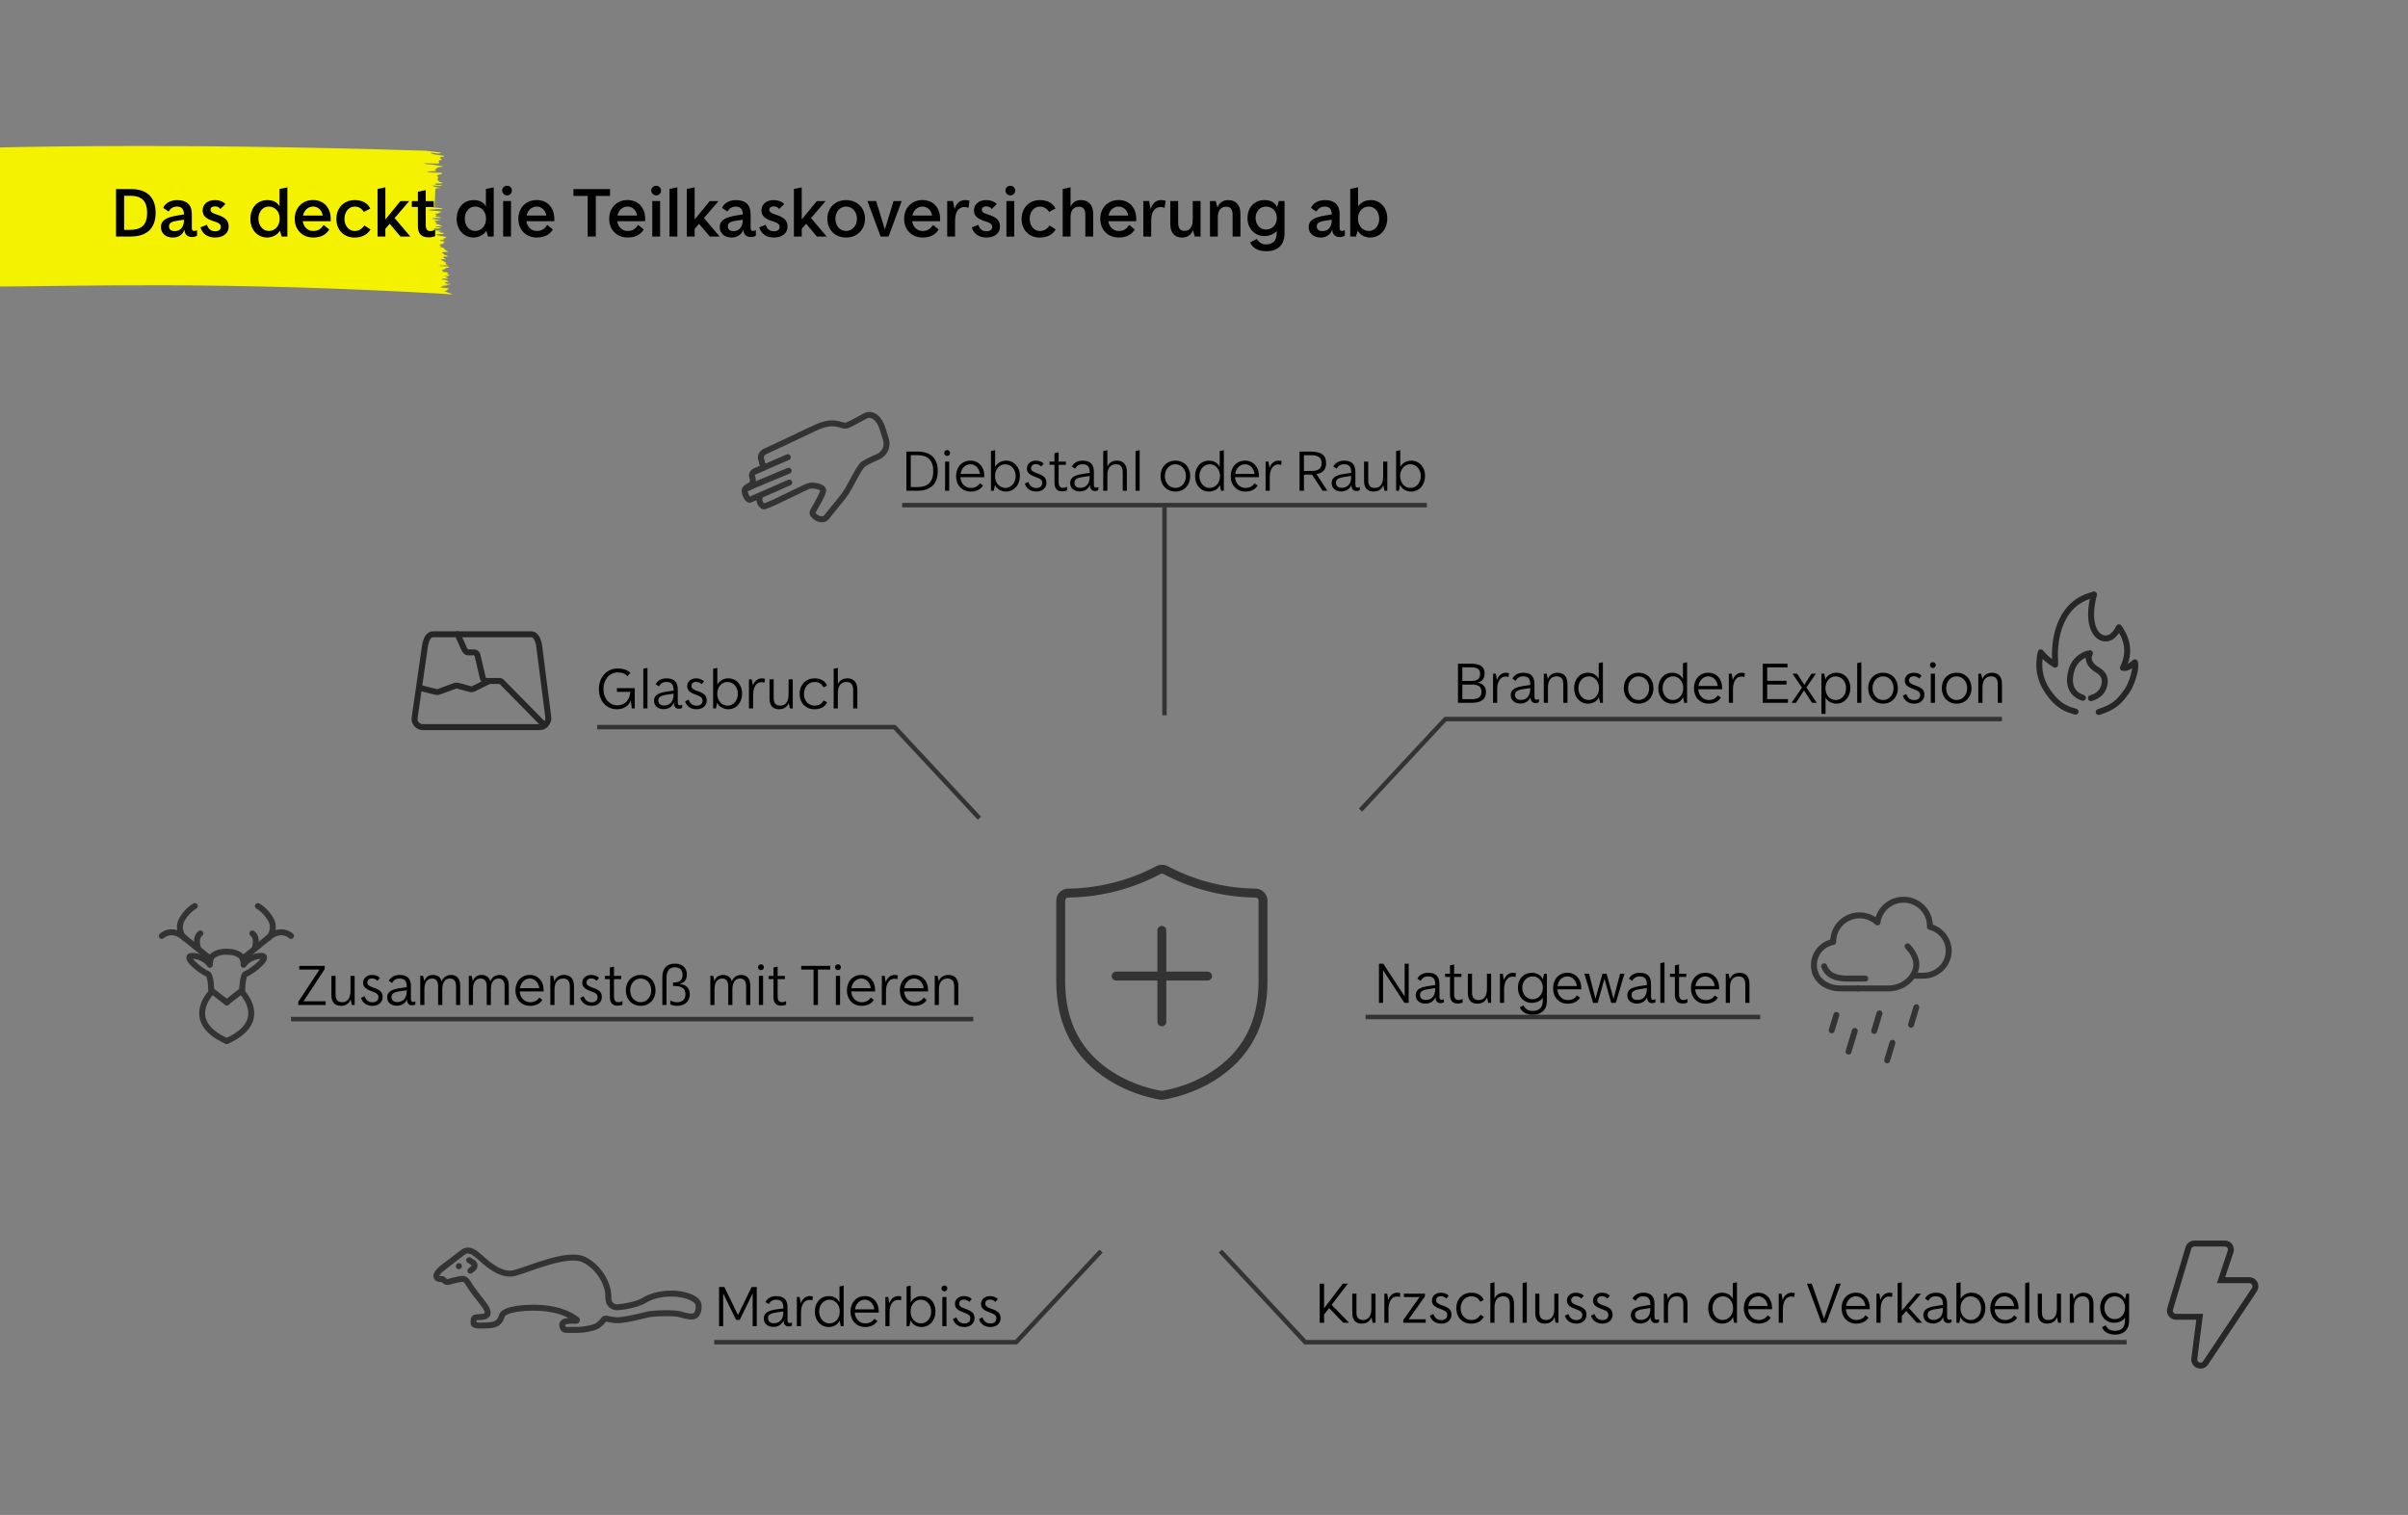 <?xml version="1.0" encoding="UTF-8"?>
<svg id="Ebene_1" xmlns="http://www.w3.org/2000/svg" viewBox="0 0 810 509.62">
  <rect x="0" y="0" width="810" height="509.62" fill="#808080" stroke="none"/>
  <g id="autoMarker">
    <path d="M-46.05,94.72c-.08-.26,0-.53.26-.78.03-.04.11-.02.13-.06.06-.09.09-.18.08-.27-.04-.15-.11-.3-.22-.44-.22-.32-.28-.66-.19-1,.07-.21.05-.41-.06-.61-.09-.22-.26-.44-.5-.63-.14-.11-.25-.23-.34-.35-.03-.08-.04-.15-.02-.23.13-.11.29-.22.47-.32.09-.05.23,0,.29-.07.12-.14-.1-.29-.1-.46v-.09c-.01-.25-.09-.5-.25-.74-.09-.1-.09-.31.05-.35s.12-.2,0-.38c-.08-.13-.16-.26-.23-.4-.11-.15-.18-.31-.2-.47.02-.05.09.01.12.01s.08-.03.1-.11.07-.32.17-.33c.17-.03.13-.56.28-.71.18-.31.22-.64.09-.94q-.11-.51.07-.84c.03-.05.05-.1.06-.14.04-.2.14-.24.28-.23.06,0,.13,0,.19-.01.17-.03.2-.15.05-.32-.18-.17-.37-.33-.59-.49-.14-.1-.25-.22-.34-.34-.07-.16-.09-.32-.09-.49.01-.04.08-.07.16-.07h.02c.09.02.19.17.23-.04.03-.12-.02-.24-.16-.33-.02-.02-.04-.04-.05-.07-.21-.27-.22-.41,0-.54.21-.19.28-.41.19-.61-.02-.19-.04-.39-.11-.56-.09-.23-.02-.23.09-.24.09-.02.16-.06.17-.11-.02-.11-.06-.22-.13-.32-.06-.11-.15-.2-.22-.31-.02-.06-.02-.12-.02-.18.03.02.07.04.11.06.11.05.23.13.34.13s.18-.1.17-.15c-.01-.13-.07-.27-.17-.39-.29-.15-.37-.52-.44-.82-.07-.36-.22-.56-.43-.64s-.14-.17-.06-.26c.16-.23.19-.47.08-.7-.05-.14-.1-.36.07-.41.17-.04.19-.29.08-.49-.16-.31-.02-.25.1-.26.11-.01.19-.05.21-.1.02-.23-.08-.46-.27-.66-.15-.07-.29-.15-.41-.23-.06-.08-.1-.17-.12-.26.04,0,.1-.05.15-.01.27.18.4-.14.6-.21.03-.07.04-.14.01-.2-.04-.1-.09-.21-.16-.31-.11-.17-.26-.31-.04-.47.12-.16.08-.33-.11-.45-.12-.08-.21-.17-.29-.27-.05-.09-.09-.17-.12-.26.06-.04.11-.09.18-.11.07-.02.16.01.22-.02.09-.04.15-.1.15-.16,0-.12-.03-.23-.09-.34-.33-.21-.31-.6-.28-.89.05-.18,0-.35-.15-.5-.04-.07-.07-.15-.09-.22h.16s.08.06.12.08c.04.01.05-.07.05-.08-.14-.21-.12-.56-.4-.64-.27-.19-.41-.42-.38-.66-.02-.27.12-.38.26-.41.26-.05.3-.25.26-.6-.04-.34.02-.41.27-.44.25-.02.3-.13.11-.47-.05-.07-.11-.15-.19-.22-.11-.1-.15-.22-.09-.34.09-.22.03-.44-.17-.63-.07-.07-.14-.15-.21-.24-.06-.08-.09-.15-.12-.22-.05-.09-.05-.19.01-.29.08-.07.16-.14.23-.22.06-.08.07-.16.04-.23,0-.05-.01-.11-.01-.17-.08-.17-.11-.35-.09-.53,0-.15.03-.3.08-.45.02-.06,0-.12-.06-.17-.02-.02-.04-.04-.07-.06.06-.11.05-.31.17-.36.03,0,.05-.03.06-.05.07-.09.1-.19.06-.28-.04-.14-.09-.29-.14-.43.03-.1.04-.2.03-.3.02-.07.01-.13-.02-.19,0-.03-.01-.06-.04-.08,0-.13-.05-.25-.07-.34-.04-.14-.08-.27-.09-.42-.02-.29.63-.75.47-.95-.07-.09-.15-.17-.21-.27-.17-.26-.16-.27.02-.43.07-.07.11-.15.11-.22-.01-.11-.07-.21-.15-.31-.2-.2-.42-.37-.62-.55-.13-.11.46-.53.47-.75.03-.3-.02-.6-.16-.88-.23-.21-.14-.18-.36-.41,0,0,.6-.69.51-.88.05-.06.11-.12.17-.18.04-.04.07-.07.09-.11.11-.16,0-.32-.28-.4,0,0-.99-.71.01-.97.07-.07.14-.14.21-.22.04-.09.08-.19.12-.28.08-.22.24-.44.45-.65.04-.02.08-.04.12-.07.12-.04.24-.07.37-.09.08,0,.16-.04.23-.06.14-.06.29-.1.45-.14.21-.06.45-.08.67-.06h.18s.57,0,1.35,0c39.49-1.48,97.72-2.9,186.29-.12,1.65.17,4.35.53,4.92.6.58.07.12.25-.53.33-.42.05-2.4-.27-2.53-.25-.13,0-.19.04-.17.07.29.52,2.85.68,3.84.86s.87.37.27.39c-.92.04-1.22.32-.88.58.07.06.25.09.31.14.06.06.24.22.19.26-.11.09-.29.16-.51.19-.5.07-.68.34-.44.65.19.19.14.37-.12.45-.3.12-3.19-.04-3.66-.06-.36-.03-.7-.03-1.03,0-.08,0-.2.13-.16.15.35.2,3.39.3,3.77.48.2.09,3.76.41,2.12.55-.36.03-1.56.21-1.56.34,0,.02-.02.04-.04.06-.11.17-.15.36-.58.41-.15.02-.19.11-.09.21.04.04.12.08.2.1.46.18.28.24,0,.3-.55.13-2.25.08-2.79.22-.05.02-.06.07-.09.1.09.02.23.08.26.07.3-.07.62.08.96.09.78.02,2.76.16,3.05.11.51-.1,1.22.2.64.44-.19.08-.31-.04-.52.14-.17.07-.37.13-.6.16-.36.08-.68.19-.35.42.49.33.39.57.21.8q-.25.33.15.7c.06.05.1.1.13.15.07.16.33.31.64.36.14.04.29.08.42.13.39.14.45.24.11.26-.43.02-.88.03-1.33.02-.27-.02-.54,0-.76.04-.16.05-.4.2-.22.32.29.2,1.51.21,1.66.24.15.03.44,0,.52.18.08.19-2.64-.08-2.85-.08-.04,0-.08,0-.12.02-.46.08.32.31.84.5.46.16,1.99.23,1.67.32-.12.03-1.02.02-1.14.14-.18.16-.51.02-.53.08-.04.13-.2,5.34-.32,5.45-.21.12-.04.16.18.24.15.05-.07.15-.08.18-.05.08-.15.14-.28.17-.15.05-.34.06-.5.1-.05.01-.02.09-.03.13.07.02,1.96.18,2.05.19.28.02.57.06.86.12.15.04.73.13.34.25-.15.05-.06.03-.69.02-.63,0-.57-.02-2.43.15-.43.02-.84.07-1.23.13-.23.04-.01.25.43.25,1.29.01,3.97.29,3.72.45-.3.19-.83.25-1.05.45-.28.25-.67.06-.88.08-.19.05-.21.18-.05.3.04.03.1.06.16.09.45.17.13.3-.1.4-.35.16-.03.19.22.27.16.06,1.58.24,1.65.32.13.15-1.12.15-1.53.13-.45-.04-.88-.02-1.24.07-.08.07-.37.19-.27.21.37.07.74.14,1.12.19,1.07.2,1.22,0,1.76.16.41.12-.82-.01-1.19.2-.3.17-.46.08-.59.1-.25.07-.58.09-.09.34.3.16.77.38.4.38-.21.01-.34.1-.34.21-.02.08.35.08.67.25.22.07.44.14.66.2.14.04.27.09.4.14.13.06.61.17.61.23s-.72.09-.83.09c-.54-.02-1.45.06-1.48.31-.02.07,1.7.01,2.04.2.34.18-.6-.05-.88.16-.34.25-1.27-.01-1.33.03-.07.05-.17.08-.3.08-.1.01-.14.09-.2.13.12.03.23.06.34.08.09.02.18,0,.27.01.09.02.11.08.1.09-.3.08-1.01.09-.88.27.05.07.68.04,1.13.09.69.08.63-.04.98.03.35.07.68,0,.52.12-.12.06-.31.07-.5.03-.28-.04-.45.07-.39.08.28.06.69.2.68.26-.03.1.28.12.38.19.1.08.99-.01.88.24-.3.2-.78.31-1.34.29-.29,0-1.14-.02-1.2.17-.07.27,2.36.52,2.89.68s.64.28.2.42c-.12.04-.26.06-.42.06-.24.01-.31.06-.2.21.17.23-.04.33-.41.36-.27.03-.52.07-.76.12-.09.02-.11.1-.17.15.12.05.25.09.38.12.27.02.54.05.82.09.46.1.45.16.24.34-.1.08-.17.17-.2.27-.07.19-.3.33-.65.38-.15.03-.32.05-.45.09-.37.11-.36.11.02.34.11.07.23.18.21.23-.04.08-.16.14-.32.17-.43.04,1.45.22,1.69.98,0,.24,1.46.7,1.15.74-.5.04-1.04,0-1.52.05-.26.05-.48.14-.63.26.1.08.22.16.34.23.06.05.15.09.17.14.13.23.49.44.92.52.22.08.44.18.63.28-.2.06-.42.11-.66.13-.27.01-.6-.05-.88-.05s.26.17.1.24c-.11.08-.15.2-.12.32,0,.02.31.08.45.13.14.05.24.08.25.12.03.07,0,.13-.08.18-.13.04-1.1-.1-1.25-.06-.31.08-.31.22.04.36.84.36,1.86.89,1.33,1.15-.24.12-.06.13.1.19.16.06.23.05.33.1.31.11.31.17.03.24-.18.05-1.19,0-1.36.06-.04.01-3.5.05,0,.28.06.01.44.02.75.02.24,0,.64.07.92.07.16,0,.34.14.37.23.03.09-.11.18-.37.16-.16-.02-.3,0-.4.03-.23.16-.69.2-.73.47-.02.08-.36.12-.58.13-.1,0-.19.01-.27.03-.01.04-.07.07-.09.11.03.03.06.06.11.08.42.22.26.35.16.51-.08.12,1.17.1,1.54.24.2.06.32.19.26.28-.03.04-.08.07-.15.09-.32.1-.18.13.11.22.18.05.47.18.47.23-.05.13-.15.24-.29.34-.06.04-.24.03-.37.02-.29,0-.58-.03-.87-.04-.07.01-.12.04-.13.08,0,.02.12.1.16.1.49-.02.76.22,1.09.38.18.09-1.2.03-.73.25.37.17.43.03.66.09.54.12-.21.19-1.07.03-.5-.09-.75.13-.87.15-.21.03-.21.23.84.25.48,0,1.82.69,1.31.67-.04,0-.81.06-.84.08-.19.07-.48,0-.22.21.18.08.02.17.21.25.08.03.5.12.57.16.13.07.87-.17.99.07.05.09-1.12.25-1.27.27-.34.04-1.15.05-1.47.16-.1.04.71.08.82.06.25-.04.58.04.75.19,0,.05-1.27-.04-1.67.12-.15.06-.18.16-.39.19s-.32.07,0,.19c.11.04,1.89.12,2.5.3s-.01.21-.13.24c-.12.03-.24.39-.33.41-.19.04-.71.08-.82.16-.27.2,3.08,1.14,2.49,1.15-77.69-4.57-126.13-2.66-156-2.59-29.77.53-41.04-1.76-42.14-1.74.03-.03.03-.07.02-.11l.04.15Z" style="fill: #f5f200;"/>
  </g>
  <g>
    <rect x="37.25" y="63.01" width="1103" height="16.9" style="fill: none;"/>
    <path d="M52.35,71.58c0,5.4-3.1,7.99-8.47,7.99h-4.85v-15.96h5.09c5.09,0,8.23,2.57,8.23,7.97ZM49.49,71.6c0-4.27-2.09-5.74-5.69-5.74h-2.04v11.47h1.82c3.82,0,5.91-1.42,5.91-5.74Z"/>
    <path d="M66.29,77.41v1.87c-.48.31-1.1.46-1.73.46-1.54,0-2.47-.98-2.47-2.38v-.02h-.05c-.55,1.42-1.8,2.57-3.89,2.57-2.38,0-4.01-1.39-4.01-3.53,0-2.52,2.35-3.38,5.83-3.94l1.92-.31c0-1.63-.7-2.64-2.33-2.64-1.3,0-2.16.6-2.86,1.66l-1.8-1.22c.65-1.51,2.35-2.62,4.66-2.62,3.24,0,4.97,1.58,4.97,4.63v4.68c0,.77.26,1.08.74,1.08.38,0,.65-.07,1.01-.29ZM61.9,73.96v-.05l-1.78.26c-1.85.26-3.27.6-3.27,1.92,0,1.18.74,1.66,1.95,1.66,1.78,0,3.1-1.27,3.1-3.79Z"/>
    <path d="M67.44,76.48l2.16-.86c.53,1.51,1.39,2.18,2.78,2.18,1.18,0,1.9-.55,1.9-1.44s-.55-1.37-2.3-1.9c-2.69-.82-3.82-1.87-3.82-3.67,0-2.04,1.68-3.48,4.06-3.48,1.58,0,2.9.53,3.6,1.34l-1.68,1.66c-.48-.6-1.03-.89-1.92-.89-.84,0-1.42.46-1.42,1.13s.5,1.1,1.73,1.49c3.29,1.03,4.39,2.06,4.39,4.25s-1.87,3.62-4.58,3.62c-2.52,0-4.34-1.3-4.9-3.43Z"/>
    <path d="M84.22,73.69c0-3.91,2.38-6.38,5.78-6.38,1.87,0,3.43.82,3.98,2.09h.05v-5.83l2.64-.55v16.56h-1.92l-.58-1.95h-.05c-.6,1.27-2.5,2.28-4.25,2.28-3.24,0-5.66-2.64-5.66-6.22ZM94.08,73.55c0-2.4-1.51-4.06-3.72-4.06-1.94,0-3.43,1.75-3.43,4.06s1.46,4.15,3.46,4.15c2.16,0,3.7-1.73,3.7-4.15Z"/>
    <path d="M111.24,74.41h-9.39c.24,1.89,1.63,3.29,3.46,3.29,1.95,0,2.71-.84,3.55-2.02l1.9,1.51c-1.03,1.66-2.66,2.71-5.4,2.71-3.65,0-6.22-2.59-6.22-6.27s2.54-6.34,6.17-6.34,5.93,2.62,5.93,6.31v.79ZM101.93,72.52h6.62c-.24-1.78-1.56-3.03-3.24-3.03s-3.02,1.25-3.38,3.03Z"/>
    <path d="M113.16,73.62c0-3.7,2.54-6.31,6.17-6.31,2.5,0,4.39,1.03,5.23,2.86l-2.16,1.11c-.77-1.2-1.8-1.78-3.12-1.78-1.95,0-3.41,1.75-3.41,4.11s1.46,4.1,3.43,4.1c1.34,0,2.38-.6,3.26-1.87l2.06,1.34c-1.01,1.75-2.9,2.74-5.38,2.74-3.58,0-6.1-2.62-6.1-6.29Z"/>
    <path d="M131.09,75.28l-1.46,1.71v2.59h-2.64v-16.01l2.64-.55v10.75h.05l5.02-6.12h2.95l-4.9,5.71,5.28,6.22h-3.31l-3.62-4.3Z"/>
    <path d="M146.38,77.27v2.14c-.67.34-1.49.43-2.16.43-2.52,0-3.65-1.2-3.65-3.91v-6.31h-2.04v-1.97h2.04v-3.14l2.64-.55v3.7h2.69v1.97h-2.69v6c0,1.46.43,2.11,1.58,2.11.6,0,1.18-.21,1.58-.46Z"/>
    <path d="M153.62,73.69c0-3.91,2.38-6.38,5.79-6.38,1.87,0,3.43.82,3.98,2.09h.05v-5.83l2.64-.55v16.56h-1.92l-.58-1.95h-.05c-.6,1.27-2.5,2.28-4.25,2.28-3.24,0-5.67-2.64-5.67-6.22ZM163.49,73.55c0-2.4-1.51-4.06-3.72-4.06-1.94,0-3.43,1.75-3.43,4.06s1.46,4.15,3.46,4.15c2.16,0,3.7-1.73,3.7-4.15Z"/>
    <path d="M168.91,64.12c0-.91.72-1.63,1.66-1.63s1.63.72,1.63,1.63c0,.86-.72,1.61-1.63,1.61s-1.66-.74-1.66-1.61ZM169.25,67.64h2.64v11.93h-2.64v-11.93Z"/>
    <path d="M186.46,74.41h-9.39c.24,1.89,1.63,3.29,3.46,3.29,1.94,0,2.71-.84,3.55-2.02l1.9,1.51c-1.03,1.66-2.66,2.71-5.4,2.71-3.65,0-6.22-2.59-6.22-6.27s2.54-6.34,6.17-6.34,5.93,2.62,5.93,6.31v.79ZM177.14,72.52h6.62c-.24-1.78-1.56-3.03-3.24-3.03s-3.02,1.25-3.38,3.03Z"/>
    <path d="M205.22,65.91h-4.8v13.66h-2.74v-13.66h-4.78v-2.3h12.31v2.3Z"/>
    <path d="M217.01,74.41h-9.38c.24,1.89,1.63,3.29,3.46,3.29,1.94,0,2.71-.84,3.55-2.02l1.9,1.51c-1.03,1.66-2.66,2.71-5.4,2.71-3.65,0-6.22-2.59-6.22-6.27s2.54-6.34,6.17-6.34,5.93,2.62,5.93,6.31v.79ZM207.7,72.52h6.62c-.24-1.78-1.56-3.03-3.24-3.03s-3.02,1.25-3.38,3.03Z"/>
    <path d="M219.07,64.12c0-.91.72-1.63,1.66-1.63s1.63.72,1.63,1.63c0,.86-.72,1.61-1.63,1.61s-1.66-.74-1.66-1.61ZM219.41,67.64h2.64v11.93h-2.64v-11.93Z"/>
    <path d="M225.21,63.56l2.64-.55v16.56h-2.64v-16.01Z"/>
    <path d="M235.13,75.28l-1.46,1.71v2.59h-2.64v-16.01l2.64-.55v10.75h.05l5.02-6.12h2.95l-4.9,5.71,5.28,6.22h-3.31l-3.62-4.3Z"/>
    <path d="M254.26,77.41v1.87c-.48.31-1.1.46-1.73.46-1.54,0-2.47-.98-2.47-2.38v-.02h-.05c-.55,1.42-1.8,2.57-3.89,2.57-2.38,0-4.01-1.39-4.01-3.53,0-2.52,2.35-3.38,5.83-3.94l1.92-.31c0-1.63-.7-2.64-2.33-2.64-1.3,0-2.16.6-2.86,1.66l-1.8-1.22c.65-1.51,2.35-2.62,4.66-2.62,3.24,0,4.97,1.58,4.97,4.63v4.68c0,.77.26,1.08.74,1.08.38,0,.65-.07,1.01-.29ZM249.86,73.96v-.05l-1.78.26c-1.85.26-3.26.6-3.26,1.92,0,1.18.74,1.66,1.94,1.66,1.78,0,3.1-1.27,3.1-3.79Z"/>
    <path d="M255.4,76.48l2.16-.86c.53,1.51,1.39,2.18,2.79,2.18,1.18,0,1.9-.55,1.9-1.44s-.55-1.37-2.3-1.9c-2.69-.82-3.82-1.87-3.82-3.67,0-2.04,1.68-3.48,4.06-3.48,1.58,0,2.9.53,3.6,1.34l-1.68,1.66c-.48-.6-1.03-.89-1.92-.89-.84,0-1.42.46-1.42,1.13s.5,1.1,1.73,1.49c3.29,1.03,4.39,2.06,4.39,4.25s-1.87,3.62-4.58,3.62c-2.52,0-4.34-1.3-4.9-3.43Z"/>
    <path d="M271.15,75.28l-1.46,1.71v2.59h-2.64v-16.01l2.64-.55v10.75h.05l5.02-6.12h2.95l-4.9,5.71,5.28,6.22h-3.31l-3.62-4.3Z"/>
    <path d="M278.3,73.6c0-3.67,2.62-6.29,6.31-6.29s6.36,2.62,6.36,6.29-2.64,6.31-6.36,6.31-6.31-2.62-6.31-6.31ZM288.26,73.6c0-2.35-1.56-4.11-3.65-4.11s-3.6,1.75-3.6,4.11,1.54,4.1,3.6,4.1,3.65-1.75,3.65-4.1Z"/>
    <path d="M291.79,67.64h2.93l2.9,9.48h.05l2.9-9.48h2.74l-4.42,11.93h-2.66l-4.44-11.93Z"/>
    <path d="M316.22,74.41h-9.38c.24,1.89,1.63,3.29,3.46,3.29,1.94,0,2.71-.84,3.55-2.02l1.9,1.51c-1.03,1.66-2.66,2.71-5.4,2.71-3.65,0-6.22-2.59-6.22-6.27s2.54-6.34,6.17-6.34,5.93,2.62,5.93,6.31v.79ZM306.91,72.52h6.62c-.24-1.78-1.56-3.03-3.24-3.03s-3.03,1.25-3.38,3.03Z"/>
    <path d="M318.62,67.64h1.92l.55,2.57h.05c.79-2.47,2.38-2.9,3.5-2.9.91,0,1.3.17,1.49.26l-.36,2.38c-.29-.14-.74-.31-1.39-.31-1.61,0-3.12,1.25-3.12,4.63v5.3h-2.64v-11.93Z"/>
    <path d="M326.9,76.48l2.16-.86c.53,1.51,1.39,2.18,2.78,2.18,1.18,0,1.9-.55,1.9-1.44s-.55-1.37-2.3-1.9c-2.69-.82-3.82-1.87-3.82-3.67,0-2.04,1.68-3.48,4.06-3.48,1.58,0,2.9.53,3.6,1.34l-1.68,1.66c-.48-.6-1.03-.89-1.92-.89-.84,0-1.42.46-1.42,1.13s.5,1.1,1.73,1.49c3.29,1.03,4.39,2.06,4.39,4.25s-1.87,3.62-4.58,3.62c-2.52,0-4.34-1.3-4.9-3.43Z"/>
    <path d="M338.2,64.12c0-.91.72-1.63,1.66-1.63s1.63.72,1.63,1.63c0,.86-.72,1.61-1.63,1.61s-1.66-.74-1.66-1.61ZM338.54,67.64h2.64v11.93h-2.64v-11.93Z"/>
    <path d="M343.65,73.62c0-3.7,2.54-6.31,6.17-6.31,2.5,0,4.39,1.03,5.23,2.86l-2.16,1.11c-.77-1.2-1.8-1.78-3.12-1.78-1.94,0-3.41,1.75-3.41,4.11s1.46,4.1,3.43,4.1c1.34,0,2.38-.6,3.26-1.87l2.06,1.34c-1.01,1.75-2.9,2.74-5.38,2.74-3.58,0-6.1-2.62-6.1-6.29Z"/>
    <path d="M357.47,63.56l2.64-.55v6.48h.05c.72-1.56,1.92-2.18,3.46-2.18,2.4,0,4.1,1.51,4.1,4.63v7.63h-2.64v-7.37c0-1.82-.72-2.66-2.16-2.66-1.66,0-2.81,1.08-2.81,3.5v6.53h-2.64v-16.01Z"/>
    <path d="M382.2,74.41h-9.38c.24,1.89,1.63,3.29,3.46,3.29,1.94,0,2.71-.84,3.55-2.02l1.9,1.51c-1.03,1.66-2.66,2.71-5.4,2.71-3.65,0-6.22-2.59-6.22-6.27s2.54-6.34,6.17-6.34,5.93,2.62,5.93,6.31v.79ZM372.88,72.52h6.62c-.24-1.78-1.56-3.03-3.24-3.03s-3.03,1.25-3.38,3.03Z"/>
    <path d="M384.59,67.64h1.92l.55,2.57h.05c.79-2.47,2.38-2.9,3.5-2.9.91,0,1.3.17,1.49.26l-.36,2.38c-.29-.14-.74-.31-1.39-.31-1.61,0-3.12,1.25-3.12,4.63v5.3h-2.64v-11.93Z"/>
    <path d="M393.67,75.49v-7.85h2.64v7.32c0,1.82.72,2.71,2.16,2.71,1.63,0,2.74-1.13,2.74-3.79v-6.24h2.64v11.93h-1.95l-.6-2.06h-.05c-.55,1.39-1.7,2.4-3.67,2.4-2.42,0-3.91-1.58-3.91-4.42Z"/>
    <path d="M407.01,67.64h1.92l.58,2.09h.05c.74-1.8,2.06-2.42,3.6-2.42,2.4,0,4.1,1.51,4.1,4.63v7.63h-2.64v-7.37c0-1.82-.72-2.66-2.16-2.66-1.66,0-2.81,1.08-2.81,3.5v6.53h-2.64v-11.93Z"/>
    <path d="M420.5,81.57l2.28-1.18c.79,1.29,1.73,1.82,3.17,1.82,2.21,0,3.5-1.27,3.5-3.75v-.77h-.05c-.58.94-2.45,1.73-4.08,1.73-3.26,0-5.69-2.57-5.69-5.98,0-3.74,2.35-6.14,5.81-6.14,1.97,0,3.58.94,4.1,2.38h.05l.58-2.04h1.92v10.82c0,3.84-2.18,6.05-6.1,6.05-2.74,0-4.61-1.03-5.5-2.95ZM429.5,73.31c0-2.28-1.51-3.82-3.72-3.82-1.94,0-3.43,1.63-3.43,3.82s1.46,3.91,3.46,3.91c2.16,0,3.7-1.61,3.7-3.91Z"/>
    <path d="M452.37,77.41v1.87c-.48.31-1.1.46-1.73.46-1.54,0-2.47-.98-2.47-2.38v-.02h-.05c-.55,1.42-1.8,2.57-3.89,2.57-2.38,0-4.01-1.39-4.01-3.53,0-2.52,2.35-3.38,5.83-3.94l1.92-.31c0-1.63-.7-2.64-2.33-2.64-1.3,0-2.16.6-2.86,1.66l-1.8-1.22c.65-1.51,2.35-2.62,4.66-2.62,3.24,0,4.97,1.58,4.97,4.63v4.68c0,.77.26,1.08.74,1.08.38,0,.65-.07,1.01-.29ZM447.98,73.96v-.05l-1.78.26c-1.85.26-3.26.6-3.26,1.92,0,1.18.74,1.66,1.94,1.66,1.78,0,3.1-1.27,3.1-3.79Z"/>
    <path d="M456.74,77.65h-.05l-.58,1.92h-1.92v-16.01l2.64-.55v6.34h.05c.77-1.03,2.11-2.04,4.27-2.04,3.1,0,5.5,2.54,5.5,6.12,0,3.79-2.38,6.48-5.74,6.48-2.23,0-3.6-1.3-4.18-2.26ZM463.94,73.55c0-2.35-1.54-4.06-3.43-4.06-2.26,0-3.72,1.71-3.72,4.06s1.51,4.15,3.7,4.15c1.97,0,3.46-1.75,3.46-4.15Z"/>
  </g>
  <polyline points="457.65 272.53 486.19 241.9 673.42 241.9" style="fill: none; stroke: #333; stroke-linejoin: round; stroke-width: 1.5px;"/>
  <line x1="459.36" y1="342.12" x2="592.11" y2="342.12" style="fill: none; stroke: #333; stroke-linejoin: round; stroke-width: 1.5px;"/>
  <polyline points="410.52 420.87 439.06 451.51 715.36 451.51" style="fill: none; stroke: #333; stroke-linejoin: round; stroke-width: 1.5px;"/>
  <polyline points="329.45 275.25 300.91 244.61 200.88 244.61" style="fill: none; stroke: #333; stroke-linejoin: round; stroke-width: 1.5px;"/>
  <line x1="327.41" y1="342.84" x2="97.89" y2="342.84" style="fill: none; stroke: #333; stroke-linejoin: round; stroke-width: 1.5px;"/>
  <polyline points="370.36 420.87 341.82 451.51 240.24 451.51" style="fill: none; stroke: #333; stroke-linejoin: round; stroke-width: 1.5px;"/>
  <g>
    <path d="M463.85,324.2h1.46l7.14,10.92h.04v-10.92h1.36v13.16h-1.44l-7.14-10.92h-.04v10.92h-1.38v-13.16Z"/>
    <path d="M485.69,336.11v1.06c-.28.2-.7.3-1.12.3-1.16,0-1.68-.82-1.68-1.92v-.06h-.04c-.48,1.2-1.68,2.12-3.4,2.12-1.96,0-3.24-1.12-3.24-2.84,0-2.1,1.88-2.72,4.62-3.12l1.96-.28v-.2c0-1.82-.7-2.7-2.38-2.7-1.28,0-2,.54-2.56,1.48l-1.08-.72c.6-1.16,1.78-1.98,3.64-1.98,2.5,0,3.78,1.2,3.78,3.74v4.2c0,.86.24,1.14.72,1.14.32,0,.6-.12.78-.22ZM482.79,332.63v-.22l-1.94.28c-1.86.26-3.2.6-3.2,2,0,1.14.8,1.7,1.94,1.7,1.74,0,3.2-1.06,3.2-3.76Z"/>
    <path d="M491.99,336.07v1.18c-.48.24-1.04.34-1.6.34-1.76,0-2.64-.9-2.64-3.02v-5.92h-1.66v-1.08h1.66v-2.82l1.4-.3v3.12h2.44v1.08h-2.44v5.76c0,1.38.44,2,1.5,2,.5,0,.96-.14,1.34-.34Z"/>
    <path d="M493.76,334.07v-6.5h1.4v6.26c0,1.78.72,2.6,2.2,2.6,1.72,0,2.82-1.18,2.82-3.86v-5h1.4v9.8h-.96l-.38-1.8h-.04c-.38.98-1.3,2.08-3.22,2.08-2.1,0-3.22-1.22-3.22-3.58Z"/>
    <path d="M504.55,327.57h.96l.36,2.06h.04c.6-1.82,1.94-2.38,3.02-2.38.6,0,.9.12,1.02.18l-.18,1.28c-.22-.1-.54-.18-.98-.18-1.74,0-2.84,1.68-2.84,4.24v4.6h-1.4v-9.8Z"/>
    <path d="M511.24,338.85l1.24-.62c.58,1.24,1.6,1.84,3.14,1.84,2.2,0,3.32-1.24,3.32-3.28v-1.12h-.04c-.56,1-2.06,1.7-3.62,1.7-2.74,0-4.68-2.12-4.68-5.12s1.94-5,4.68-5c1.68,0,3.08.82,3.68,2.16h.04l.38-1.84h.96v9.22c0,2.84-1.74,4.56-4.72,4.56-2.16,0-3.76-.9-4.38-2.5ZM518.99,332.31c0-2.2-1.48-3.84-3.44-3.84s-3.5,1.64-3.5,3.82,1.48,3.86,3.46,3.86,3.48-1.66,3.48-3.84Z"/>
    <path d="M531.91,332.81h-8.04c.1,2.08,1.56,3.62,3.5,3.62,1.74,0,2.6-.86,3.08-1.56l1.02.76c-.7,1.16-2.02,2.02-4.18,2.02-2.86,0-4.88-2.16-4.88-5.2s2-5.2,4.82-5.2,4.68,2.12,4.68,5.1v.46ZM523.92,331.71h6.5c-.22-1.88-1.52-3.24-3.2-3.24s-3.04,1.34-3.3,3.24Z"/>
    <path d="M532.96,327.57h1.56l2.14,8.34h.04l2.34-8.34h1.38l2.32,8.34h.04l2.18-8.34h1.46l-2.9,9.8h-1.54l-2.26-8.06h-.04l-2.26,8.06h-1.54l-2.92-9.8Z"/>
    <path d="M556.87,336.11v1.06c-.28.2-.7.3-1.12.3-1.16,0-1.68-.82-1.68-1.92v-.06h-.04c-.48,1.2-1.68,2.12-3.4,2.12-1.96,0-3.24-1.12-3.24-2.84,0-2.1,1.88-2.72,4.62-3.12l1.96-.28v-.2c0-1.82-.7-2.7-2.38-2.7-1.28,0-2,.54-2.56,1.48l-1.08-.72c.6-1.16,1.78-1.98,3.64-1.98,2.5,0,3.78,1.2,3.78,3.74v4.2c0,.86.24,1.14.72,1.14.32,0,.6-.12.78-.22ZM553.97,332.63v-.22l-1.94.28c-1.86.26-3.2.6-3.2,2,0,1.14.8,1.7,1.94,1.7,1.74,0,3.2-1.06,3.2-3.76Z"/>
    <path d="M558.5,324.02l1.4-.3v13.64h-1.4v-13.34Z"/>
    <path d="M567.64,336.07v1.18c-.48.24-1.04.34-1.6.34-1.76,0-2.64-.9-2.64-3.02v-5.92h-1.66v-1.08h1.66v-2.82l1.4-.3v3.12h2.44v1.08h-2.44v5.76c0,1.38.44,2,1.5,2,.5,0,.96-.14,1.34-.34Z"/>
    <path d="M578.29,332.81h-8.04c.1,2.08,1.56,3.62,3.5,3.62,1.74,0,2.6-.86,3.08-1.56l1.02.76c-.7,1.16-2.02,2.02-4.18,2.02-2.86,0-4.88-2.16-4.88-5.2s2-5.2,4.82-5.2,4.68,2.12,4.68,5.1v.46ZM570.3,331.71h6.5c-.22-1.88-1.52-3.24-3.2-3.24s-3.04,1.34-3.3,3.24Z"/>
    <path d="M580.52,327.57h.96l.38,1.76h.04c.54-1.34,1.64-2.08,3.26-2.08,2,0,3.32,1.22,3.32,3.76v6.36h-1.4v-6.2c0-1.86-.76-2.7-2.26-2.7-1.72,0-2.9,1.14-2.9,3.72v5.18h-1.4v-9.8Z"/>
  </g>
  <g>
    <path d="M499.85,232.83c0,2.32-1.52,3.6-4.76,3.6h-4.66v-13.16h4.34c3.22,0,4.62,1.06,4.62,3.32s-1.52,2.94-2.48,3.06v.04c1.28.1,2.94.76,2.94,3.14ZM491.9,224.49v4.58h2.84c2.12,0,3.14-.62,3.14-2.32s-.92-2.26-3.14-2.26h-2.84ZM498.32,232.71c0-1.74-.98-2.42-3.24-2.42h-3.18v4.92h3.18c2.26,0,3.24-.78,3.24-2.5Z"/>
    <path d="M502.22,226.63h.96l.36,2.06h.04c.6-1.82,1.94-2.38,3.02-2.38.6,0,.9.12,1.02.18l-.18,1.28c-.22-.1-.54-.18-.98-.18-1.74,0-2.84,1.68-2.84,4.24v4.6h-1.4v-9.8Z"/>
    <path d="M517.66,235.17v1.06c-.28.2-.7.3-1.12.3-1.16,0-1.68-.82-1.68-1.92v-.06h-.04c-.48,1.2-1.68,2.12-3.4,2.12-1.96,0-3.24-1.12-3.24-2.84,0-2.1,1.88-2.72,4.62-3.12l1.96-.28v-.2c0-1.82-.7-2.7-2.38-2.7-1.28,0-2,.54-2.56,1.48l-1.08-.72c.6-1.16,1.78-1.98,3.64-1.98,2.5,0,3.78,1.2,3.78,3.74v4.2c0,.86.24,1.14.72,1.14.32,0,.6-.12.78-.22ZM514.76,231.69v-.22l-1.94.28c-1.86.26-3.2.6-3.2,2,0,1.14.8,1.7,1.94,1.7,1.74,0,3.2-1.06,3.2-3.76Z"/>
    <path d="M519.3,226.63h.96l.38,1.76h.04c.54-1.34,1.64-2.08,3.26-2.08,2,0,3.32,1.22,3.32,3.76v6.36h-1.4v-6.2c0-1.86-.76-2.7-2.26-2.7-1.72,0-2.9,1.14-2.9,3.72v5.18h-1.4v-9.8Z"/>
    <path d="M529.5,231.55c0-3.12,1.94-5.24,4.68-5.24,1.76,0,3.02.88,3.56,2.06h.04v-5.28l1.4-.3v13.64h-.96l-.38-1.86h-.04c-.54,1.36-2.04,2.14-3.62,2.14-2.74,0-4.68-2.18-4.68-5.16ZM537.88,231.51c0-2.28-1.48-3.98-3.44-3.98s-3.5,1.7-3.5,3.96,1.48,4,3.46,4,3.48-1.7,3.48-3.98Z"/>
    <path d="M546.2,231.51c0-3.04,2.08-5.2,5-5.2s4.98,2.16,4.98,5.2-2.06,5.2-4.98,5.2-5-2.16-5-5.2ZM554.74,231.51c0-2.28-1.52-3.98-3.54-3.98s-3.54,1.7-3.54,3.98,1.52,3.98,3.54,3.98,3.54-1.7,3.54-3.98Z"/>
    <path d="M557.82,231.55c0-3.12,1.94-5.24,4.68-5.24,1.76,0,3.02.88,3.56,2.06h.04v-5.28l1.4-.3v13.64h-.96l-.38-1.86h-.04c-.54,1.36-2.04,2.14-3.62,2.14-2.74,0-4.68-2.18-4.68-5.16ZM566.2,231.51c0-2.28-1.48-3.98-3.44-3.98s-3.5,1.7-3.5,3.96,1.48,4,3.46,4,3.48-1.7,3.48-3.98Z"/>
    <path d="M579.3,231.87h-8.04c.1,2.08,1.56,3.62,3.5,3.62,1.74,0,2.6-.86,3.08-1.56l1.02.76c-.7,1.16-2.02,2.02-4.18,2.02-2.86,0-4.88-2.16-4.88-5.2s2-5.2,4.82-5.2,4.68,2.12,4.68,5.1v.46ZM571.32,230.77h6.5c-.22-1.88-1.52-3.24-3.2-3.24s-3.04,1.34-3.3,3.24Z"/>
    <path d="M581.54,226.63h.96l.36,2.06h.04c.6-1.82,1.94-2.38,3.02-2.38.6,0,.9.12,1.02.18l-.18,1.28c-.22-.1-.54-.18-.98-.18-1.74,0-2.84,1.68-2.84,4.24v4.6h-1.4v-9.8Z"/>
    <path d="M601.44,235.17v1.26h-8.48v-13.16h8.32v1.24h-6.84v4.52h6.52v1.24h-6.52v4.9h7Z"/>
    <path d="M611.12,236.43h-1.6l-2.66-4.16h-.04l-2.7,4.16h-1.48l3.5-5.1-3.18-4.7h1.58l2.36,3.72h.04l2.42-3.72h1.46l-3.18,4.64,3.48,5.16Z"/>
    <path d="M612.68,226.63h.96l.38,1.84h.04c.6-1.34,2-2.16,3.68-2.16,2.74,0,4.68,2.12,4.68,5.14s-1.94,5.26-4.68,5.26c-1.58,0-3.06-.82-3.62-1.98h-.04v5.42h-1.4v-13.52ZM620.98,231.49c0-2.26-1.5-3.96-3.5-3.96s-3.44,1.7-3.44,3.98,1.5,3.98,3.48,3.98,3.46-1.72,3.46-4Z"/>
    <path d="M624.72,223.09l1.4-.3v13.64h-1.4v-13.34Z"/>
    <path d="M628.42,231.51c0-3.04,2.08-5.2,5-5.2s4.98,2.16,4.98,5.2-2.06,5.2-4.98,5.2-5-2.16-5-5.2ZM636.96,231.51c0-2.28-1.52-3.98-3.54-3.98s-3.54,1.7-3.54,3.98,1.52,3.98,3.54,3.98,3.54-1.7,3.54-3.98Z"/>
    <path d="M640.06,234.05l1.16-.58c.5,1.38,1.38,2.04,2.7,2.04,1.22,0,1.98-.64,1.98-1.66s-.48-1.42-2.38-2.1c-2.02-.72-2.78-1.5-2.78-2.82,0-1.5,1.26-2.62,2.98-2.62,1.12,0,2.08.36,2.68,1l-.82.96c-.48-.5-1.14-.78-1.84-.78-.98,0-1.58.54-1.58,1.4,0,.72.58,1.2,2.02,1.68,2.36.78,3.14,1.58,3.14,3.2,0,1.72-1.4,2.94-3.38,2.94s-3.36-.96-3.88-2.66Z"/>
    <path d="M649.18,223.73c0-.54.44-.98,1-.98s.98.44.98.98-.44,1-.98,1-1-.44-1-1ZM649.48,226.63h1.4v9.8h-1.4v-9.8Z"/>
    <path d="M653.18,231.51c0-3.04,2.08-5.2,5-5.2s4.98,2.16,4.98,5.2-2.06,5.2-4.98,5.2-5-2.16-5-5.2ZM661.72,231.51c0-2.28-1.52-3.98-3.54-3.98s-3.54,1.7-3.54,3.98,1.52,3.98,3.54,3.98,3.54-1.7,3.54-3.98Z"/>
    <path d="M665.46,226.63h.96l.38,1.76h.04c.54-1.34,1.64-2.08,3.26-2.08,2,0,3.32,1.22,3.32,3.76v6.36h-1.4v-6.2c0-1.86-.76-2.7-2.26-2.7-1.72,0-2.9,1.14-2.9,3.72v5.18h-1.4v-9.8Z"/>
  </g>
  <g>
    <path d="M213.52,231.48v6.84h-.98l-.36-2.68h-.04c-.5,1.76-2.36,2.96-4.6,2.96-3.56,0-6.08-2.8-6.08-6.78s2.62-6.94,6.34-6.94c1.72,0,3.2.48,4.24,1.44l-.98,1.16c-.68-.84-1.76-1.28-3.26-1.28-2.76,0-4.82,2.4-4.82,5.6s2.02,5.48,4.72,5.48c2.5,0,4.14-1.74,4.32-4.54h-4.5v-1.26h6Z"/>
    <path d="M216.39,224.98l1.4-.3v13.64h-1.4v-13.34Z"/>
    <path d="M229.48,237.06v1.06c-.28.2-.7.3-1.12.3-1.16,0-1.68-.82-1.68-1.92v-.06h-.04c-.48,1.2-1.68,2.12-3.4,2.12-1.96,0-3.24-1.12-3.24-2.84,0-2.1,1.88-2.72,4.62-3.12l1.96-.28v-.2c0-1.82-.7-2.7-2.38-2.7-1.28,0-2,.54-2.56,1.48l-1.08-.72c.6-1.16,1.78-1.98,3.64-1.98,2.5,0,3.78,1.2,3.78,3.74v4.2c0,.86.24,1.14.72,1.14.32,0,.6-.12.78-.22ZM226.58,233.58v-.22l-1.94.28c-1.86.26-3.2.6-3.2,2,0,1.14.8,1.7,1.94,1.7,1.74,0,3.2-1.06,3.2-3.76Z"/>
    <path d="M230.47,235.94l1.16-.58c.5,1.38,1.38,2.04,2.7,2.04,1.22,0,1.98-.64,1.98-1.66s-.48-1.42-2.38-2.1c-2.02-.72-2.78-1.5-2.78-2.82,0-1.5,1.26-2.62,2.98-2.62,1.12,0,2.08.36,2.68,1l-.82.96c-.48-.5-1.14-.78-1.84-.78-.98,0-1.58.54-1.58,1.4,0,.72.58,1.2,2.02,1.68,2.36.78,3.14,1.58,3.14,3.2,0,1.72-1.4,2.94-3.38,2.94s-3.36-.96-3.88-2.66Z"/>
    <path d="M241.27,236.4h-.04l-.38,1.92h-.96v-13.34l1.4-.3v5.58h.04c.58-1.12,1.94-2.06,3.62-2.06,2.74,0,4.68,2.12,4.68,5.14s-1.94,5.26-4.7,5.26c-1.56,0-3.1-.82-3.66-2.2ZM248.2,233.38c0-2.26-1.5-3.96-3.5-3.96s-3.44,1.7-3.44,3.98,1.5,3.98,3.48,3.98,3.46-1.72,3.46-4Z"/>
    <path d="M251.93,228.52h.96l.36,2.06h.04c.6-1.82,1.94-2.38,3.02-2.38.6,0,.9.12,1.02.18l-.18,1.28c-.22-.1-.54-.18-.98-.18-1.74,0-2.84,1.68-2.84,4.24v4.6h-1.4v-9.8Z"/>
    <path d="M258.85,235.02v-6.5h1.4v6.26c0,1.78.72,2.6,2.2,2.6,1.72,0,2.82-1.18,2.82-3.86v-5h1.4v9.8h-.96l-.38-1.8h-.04c-.38.98-1.3,2.08-3.22,2.08-2.1,0-3.22-1.22-3.22-3.58Z"/>
    <path d="M268.97,233.44c0-3.06,2.08-5.24,5.04-5.24,2.04,0,3.58.9,4.2,2.42l-1.2.62c-.6-1.22-1.58-1.82-3-1.82-2.04,0-3.58,1.72-3.58,4.02s1.52,3.94,3.56,3.94c1.44,0,2.46-.58,3.06-1.76l1.18.64c-.7,1.5-2.22,2.34-4.26,2.34-2.92,0-5-2.14-5-5.16Z"/>
    <path d="M280.43,224.98l1.4-.3v5.42h.04c.54-1.16,1.58-1.9,3.2-1.9,2,0,3.32,1.22,3.32,3.76v6.36h-1.4v-6.2c0-1.86-.76-2.7-2.26-2.7-1.72,0-2.9,1.14-2.9,3.72v5.18h-1.4v-13.34Z"/>
  </g>
  <g>
    <path d="M109.54,336.83v1.26h-9.2v-1.08l7.12-10.84h-6.8v-1.24h8.56v1.06l-7.1,10.84h7.42Z"/>
    <path d="M111.48,334.79v-6.5h1.4v6.26c0,1.78.72,2.6,2.2,2.6,1.72,0,2.82-1.18,2.82-3.86v-5h1.4v9.8h-.96l-.38-1.8h-.04c-.38.98-1.3,2.08-3.22,2.08-2.1,0-3.22-1.22-3.22-3.58Z"/>
    <path d="M121.46,335.71l1.16-.58c.5,1.38,1.38,2.04,2.7,2.04,1.22,0,1.98-.64,1.98-1.66s-.48-1.42-2.38-2.1c-2.02-.72-2.78-1.5-2.78-2.82,0-1.5,1.26-2.62,2.98-2.62,1.12,0,2.08.36,2.68,1l-.82.96c-.48-.5-1.14-.78-1.84-.78-.98,0-1.58.54-1.58,1.4,0,.72.58,1.2,2.02,1.68,2.36.78,3.14,1.58,3.14,3.2,0,1.72-1.4,2.94-3.38,2.94s-3.36-.96-3.88-2.66Z"/>
    <path d="M139.72,336.83v1.06c-.28.2-.7.3-1.12.3-1.16,0-1.68-.82-1.68-1.92v-.06h-.04c-.48,1.2-1.68,2.12-3.4,2.12-1.96,0-3.24-1.12-3.24-2.84,0-2.1,1.88-2.72,4.62-3.12l1.96-.28v-.2c0-1.82-.7-2.7-2.38-2.7-1.28,0-2,.54-2.56,1.48l-1.08-.72c.6-1.16,1.78-1.98,3.64-1.98,2.5,0,3.78,1.2,3.78,3.74v4.2c0,.86.24,1.14.72,1.14.32,0,.6-.12.78-.22ZM136.82,333.34v-.22l-1.94.28c-1.86.26-3.2.6-3.2,2,0,1.14.8,1.7,1.94,1.7,1.74,0,3.2-1.06,3.2-3.76Z"/>
    <path d="M141.36,328.28h.96l.38,1.66h.04c.48-1.18,1.4-1.98,2.96-1.98s2.62.98,2.88,2.14h.04c.44-1.26,1.58-2.14,3.12-2.14,1.82,0,3.06,1.16,3.06,3.58v6.54h-1.4v-6.2c0-1.84-.68-2.7-2.04-2.7-1.54,0-2.58,1.16-2.58,3.66v5.24h-1.4v-6.2c0-1.84-.68-2.7-2.04-2.7-1.54,0-2.58,1.16-2.58,3.66v5.24h-1.4v-9.8Z"/>
    <path d="M157.7,328.28h.96l.38,1.66h.04c.48-1.18,1.4-1.98,2.96-1.98s2.62.98,2.88,2.14h.04c.44-1.26,1.58-2.14,3.12-2.14,1.82,0,3.06,1.16,3.06,3.58v6.54h-1.4v-6.2c0-1.84-.68-2.7-2.04-2.7-1.54,0-2.58,1.16-2.58,3.66v5.24h-1.4v-6.2c0-1.84-.68-2.7-2.04-2.7-1.54,0-2.58,1.16-2.58,3.66v5.24h-1.4v-9.8Z"/>
    <path d="M182.88,333.53h-8.04c.1,2.08,1.56,3.62,3.5,3.62,1.74,0,2.6-.86,3.08-1.56l1.02.76c-.7,1.16-2.02,2.02-4.18,2.02-2.86,0-4.88-2.16-4.88-5.2s2-5.2,4.82-5.2,4.68,2.12,4.68,5.1v.46ZM174.9,332.42h6.5c-.22-1.88-1.52-3.24-3.2-3.24s-3.04,1.34-3.3,3.24Z"/>
    <path d="M185.12,328.28h.96l.38,1.76h.04c.54-1.34,1.64-2.08,3.26-2.08,2,0,3.32,1.22,3.32,3.76v6.36h-1.4v-6.2c0-1.86-.76-2.7-2.26-2.7-1.72,0-2.9,1.14-2.9,3.72v5.18h-1.4v-9.8Z"/>
    <path d="M195.18,335.71l1.16-.58c.5,1.38,1.38,2.04,2.7,2.04,1.22,0,1.98-.64,1.98-1.66s-.48-1.42-2.38-2.1c-2.02-.72-2.78-1.5-2.78-2.82,0-1.5,1.26-2.62,2.98-2.62,1.12,0,2.08.36,2.68,1l-.82.96c-.48-.5-1.14-.78-1.84-.78-.98,0-1.58.54-1.58,1.4,0,.72.58,1.2,2.02,1.68,2.36.78,3.14,1.58,3.14,3.2,0,1.72-1.4,2.94-3.38,2.94s-3.36-.96-3.88-2.66Z"/>
    <path d="M209.38,336.79v1.18c-.48.24-1.04.34-1.6.34-1.76,0-2.64-.9-2.64-3.02v-5.92h-1.66v-1.08h1.66v-2.82l1.4-.3v3.12h2.44v1.08h-2.44v5.76c0,1.38.44,2,1.5,2,.5,0,.96-.14,1.34-.34Z"/>
    <path d="M210.52,333.16c0-3.04,2.08-5.2,5-5.2s4.98,2.16,4.98,5.2-2.06,5.2-4.98,5.2-5-2.16-5-5.2ZM219.06,333.16c0-2.28-1.52-3.98-3.54-3.98s-3.54,1.7-3.54,3.98,1.52,3.98,3.54,3.98,3.54-1.7,3.54-3.98Z"/>
    <path d="M225.48,337.87v-1.34c.58.38,1.36.62,2.4.62,1.38,0,2.7-.76,2.7-2.66s-1.26-2.8-3.64-2.8h-.54v-1.2h.4c1.44,0,2.82-.54,2.82-2.54,0-1.54-.84-2.56-2.64-2.56s-2.78,1.28-2.78,3.48v9.22h-1.4v-9.36c0-2.8,1.36-4.56,4.18-4.56,2.64,0,4.06,1.44,4.06,3.66s-1.34,2.96-2.46,3.16v.04c1.92.1,3.46,1.18,3.46,3.46,0,2.54-1.98,3.88-4.06,3.88-1.24,0-1.98-.22-2.5-.5Z"/>
    <path d="M238.94,328.28h.96l.38,1.66h.04c.48-1.18,1.4-1.98,2.96-1.98s2.62.98,2.88,2.14h.04c.44-1.26,1.58-2.14,3.12-2.14,1.82,0,3.06,1.16,3.06,3.58v6.54h-1.4v-6.2c0-1.84-.68-2.7-2.04-2.7-1.54,0-2.58,1.16-2.58,3.66v5.24h-1.4v-6.2c0-1.84-.68-2.7-2.04-2.7-1.54,0-2.58,1.16-2.58,3.66v5.24h-1.4v-9.8Z"/>
    <path d="M254.98,325.38c0-.54.44-.98,1-.98s.98.44.98.98-.44,1-.98,1-1-.44-1-1ZM255.28,328.28h1.4v9.8h-1.4v-9.8Z"/>
    <path d="M264.42,336.79v1.18c-.48.24-1.04.34-1.6.34-1.76,0-2.64-.9-2.64-3.02v-5.92h-1.66v-1.08h1.66v-2.82l1.4-.3v3.12h2.44v1.08h-2.44v5.76c0,1.38.44,2,1.5,2,.5,0,.96-.14,1.34-.34Z"/>
    <path d="M279.28,326.16h-4.14v11.92h-1.48v-11.92h-4.14v-1.24h9.76v1.24Z"/>
    <path d="M280.88,325.38c0-.54.44-.98,1-.98s.98.44.98.98-.44,1-.98,1-1-.44-1-1ZM281.18,328.28h1.4v9.8h-1.4v-9.8Z"/>
    <path d="M294.38,333.53h-8.04c.1,2.08,1.56,3.62,3.5,3.62,1.74,0,2.6-.86,3.08-1.56l1.02.76c-.7,1.16-2.02,2.02-4.18,2.02-2.86,0-4.88-2.16-4.88-5.2s2-5.2,4.82-5.2,4.68,2.12,4.68,5.1v.46ZM286.4,332.42h6.5c-.22-1.88-1.52-3.24-3.2-3.24s-3.04,1.34-3.3,3.24Z"/>
    <path d="M296.62,328.28h.96l.36,2.06h.04c.6-1.82,1.94-2.38,3.02-2.38.6,0,.9.12,1.02.18l-.18,1.28c-.22-.1-.54-.18-.98-.18-1.74,0-2.84,1.68-2.84,4.24v4.6h-1.4v-9.8Z"/>
    <path d="M312.18,333.53h-8.04c.1,2.08,1.56,3.62,3.5,3.62,1.74,0,2.6-.86,3.08-1.56l1.02.76c-.7,1.16-2.02,2.02-4.18,2.02-2.86,0-4.88-2.16-4.88-5.2s2-5.2,4.82-5.2,4.68,2.12,4.68,5.1v.46ZM304.2,332.42h6.5c-.22-1.88-1.52-3.24-3.2-3.24s-3.04,1.34-3.3,3.24Z"/>
    <path d="M314.42,328.28h.96l.38,1.76h.04c.54-1.34,1.64-2.08,3.26-2.08,2,0,3.32,1.22,3.32,3.76v6.36h-1.4v-6.2c0-1.86-.76-2.7-2.26-2.7-1.72,0-2.9,1.14-2.9,3.72v5.18h-1.4v-9.8Z"/>
  </g>
  <g>
    <path d="M241.88,432.96h1.78l4.56,9.38h.04l4.58-9.38h1.72v13.16h-1.38v-10.92h-.04l-4.3,8.8h-1.24l-4.3-8.8h-.04v10.92h-1.38v-13.16Z"/>
    <path d="M266.4,444.87v1.06c-.28.2-.7.3-1.12.3-1.16,0-1.68-.82-1.68-1.92v-.06h-.04c-.48,1.2-1.68,2.12-3.4,2.12-1.96,0-3.24-1.12-3.24-2.84,0-2.1,1.88-2.72,4.62-3.12l1.96-.28v-.2c0-1.82-.7-2.7-2.38-2.7-1.28,0-2,.54-2.56,1.48l-1.08-.72c.6-1.16,1.78-1.98,3.64-1.98,2.5,0,3.78,1.2,3.78,3.74v4.2c0,.86.24,1.14.72,1.14.32,0,.6-.12.78-.22ZM263.5,441.39v-.22l-1.94.28c-1.86.26-3.2.6-3.2,2,0,1.14.8,1.7,1.94,1.7,1.74,0,3.2-1.06,3.2-3.76Z"/>
    <path d="M268.04,436.32h.96l.36,2.06h.04c.6-1.82,1.94-2.38,3.02-2.38.6,0,.9.12,1.02.18l-.18,1.28c-.22-.1-.54-.18-.98-.18-1.74,0-2.84,1.68-2.84,4.24v4.6h-1.4v-9.8Z"/>
    <path d="M274.1,441.25c0-3.12,1.94-5.24,4.68-5.24,1.76,0,3.02.88,3.56,2.06h.04v-5.28l1.4-.3v13.64h-.96l-.38-1.86h-.04c-.54,1.36-2.04,2.14-3.62,2.14-2.74,0-4.68-2.18-4.68-5.16ZM282.48,441.21c0-2.28-1.48-3.98-3.44-3.98s-3.5,1.7-3.5,3.96,1.48,4,3.46,4,3.48-1.7,3.48-3.98Z"/>
    <path d="M295.58,441.57h-8.04c.1,2.08,1.56,3.62,3.5,3.62,1.74,0,2.6-.86,3.08-1.56l1.02.76c-.7,1.16-2.02,2.02-4.18,2.02-2.86,0-4.88-2.16-4.88-5.2s2-5.2,4.82-5.2,4.68,2.12,4.68,5.1v.46ZM287.6,440.47h6.5c-.22-1.88-1.52-3.24-3.2-3.24s-3.04,1.34-3.3,3.24Z"/>
    <path d="M297.82,436.32h.96l.36,2.06h.04c.6-1.82,1.94-2.38,3.02-2.38.6,0,.9.12,1.02.18l-.18,1.28c-.22-.1-.54-.18-.98-.18-1.74,0-2.84,1.68-2.84,4.24v4.6h-1.4v-9.8Z"/>
    <path d="M306.32,444.21h-.04l-.38,1.92h-.96v-13.34l1.4-.3v5.58h.04c.58-1.12,1.94-2.06,3.62-2.06,2.74,0,4.68,2.12,4.68,5.14s-1.94,5.26-4.7,5.26c-1.56,0-3.1-.82-3.66-2.2ZM313.24,441.19c0-2.26-1.5-3.96-3.5-3.96s-3.44,1.7-3.44,3.98,1.5,3.98,3.48,3.98,3.46-1.72,3.46-4Z"/>
    <path d="M316.68,433.42c0-.54.44-.98,1-.98s.98.44.98.98-.44,1-.98,1-1-.44-1-1ZM316.98,436.32h1.4v9.8h-1.4v-9.8Z"/>
    <path d="M320.54,443.75l1.16-.58c.5,1.38,1.38,2.04,2.7,2.04,1.22,0,1.98-.64,1.98-1.66s-.48-1.42-2.38-2.1c-2.02-.72-2.78-1.5-2.78-2.82,0-1.5,1.26-2.62,2.98-2.62,1.12,0,2.08.36,2.68,1l-.82.96c-.48-.5-1.14-.78-1.84-.78-.98,0-1.58.54-1.58,1.4,0,.72.58,1.2,2.02,1.68,2.36.78,3.14,1.58,3.14,3.2,0,1.72-1.4,2.94-3.38,2.94s-3.36-.96-3.88-2.66Z"/>
    <path d="M329.32,443.75l1.16-.58c.5,1.38,1.38,2.04,2.7,2.04,1.22,0,1.98-.64,1.98-1.66s-.48-1.42-2.38-2.1c-2.02-.72-2.78-1.5-2.78-2.82,0-1.5,1.26-2.62,2.98-2.62,1.12,0,2.08.36,2.68,1l-.82.96c-.48-.5-1.14-.78-1.84-.78-.98,0-1.58.54-1.58,1.4,0,.72.58,1.2,2.02,1.68,2.36.78,3.14,1.58,3.14,3.2,0,1.72-1.4,2.94-3.38,2.94s-3.36-.96-3.88-2.66Z"/>
  </g>
  <line x1="303.47" y1="169.93" x2="479.95" y2="169.93" style="fill: none; stroke: #333; stroke-linejoin: round; stroke-width: 1.5px;"/>
  <g>
    <path d="M315.44,158.48c0,4.5-2.6,6.6-6.74,6.6h-3.82v-13.16h3.9c4.1,0,6.66,2.08,6.66,6.56ZM313.92,158.5c0-3.92-2.06-5.38-5.32-5.38h-2.24v10.74h2.08c3.42,0,5.48-1.42,5.48-5.36Z"/>
    <path d="M317.6,152.38c0-.54.44-.98,1-.98s.98.44.98.98-.44,1-.98,1-1-.44-1-1ZM317.9,155.28h1.4v9.8h-1.4v-9.8Z"/>
    <path d="M331.1,160.52h-8.04c.1,2.08,1.56,3.62,3.5,3.62,1.74,0,2.6-.86,3.08-1.56l1.02.76c-.7,1.16-2.02,2.02-4.18,2.02-2.86,0-4.88-2.16-4.88-5.2s2-5.2,4.82-5.2,4.68,2.12,4.68,5.1v.46ZM323.12,159.42h6.5c-.22-1.88-1.52-3.24-3.2-3.24s-3.04,1.34-3.3,3.24Z"/>
    <path d="M334.72,163.16h-.04l-.38,1.92h-.96v-13.34l1.4-.3v5.58h.04c.58-1.12,1.94-2.06,3.62-2.06,2.74,0,4.68,2.12,4.68,5.14s-1.94,5.26-4.7,5.26c-1.56,0-3.1-.82-3.66-2.2ZM341.64,160.14c0-2.26-1.5-3.96-3.5-3.96s-3.44,1.7-3.44,3.98,1.5,3.98,3.48,3.98,3.46-1.72,3.46-4Z"/>
    <path d="M344.74,162.7l1.16-.58c.5,1.38,1.38,2.04,2.7,2.04,1.22,0,1.98-.64,1.98-1.66s-.48-1.42-2.38-2.1c-2.02-.72-2.78-1.5-2.78-2.82,0-1.5,1.26-2.62,2.98-2.62,1.12,0,2.08.36,2.68,1l-.82.96c-.48-.5-1.14-.78-1.84-.78-.98,0-1.58.54-1.58,1.4,0,.72.58,1.2,2.02,1.68,2.36.78,3.14,1.58,3.14,3.2,0,1.72-1.4,2.94-3.38,2.94s-3.36-.96-3.88-2.66Z"/>
    <path d="M358.94,163.78v1.18c-.48.24-1.04.34-1.6.34-1.76,0-2.64-.9-2.64-3.02v-5.92h-1.66v-1.08h1.66v-2.82l1.4-.3v3.12h2.44v1.08h-2.44v5.76c0,1.38.44,2,1.5,2,.5,0,.96-.14,1.34-.34Z"/>
    <path d="M369.46,163.82v1.06c-.28.2-.7.3-1.12.3-1.16,0-1.68-.82-1.68-1.92v-.06h-.04c-.48,1.2-1.68,2.12-3.4,2.12-1.96,0-3.24-1.12-3.24-2.84,0-2.1,1.88-2.72,4.62-3.12l1.96-.28v-.2c0-1.82-.7-2.7-2.38-2.7-1.28,0-2,.54-2.56,1.48l-1.08-.72c.6-1.16,1.78-1.98,3.64-1.98,2.5,0,3.78,1.2,3.78,3.74v4.2c0,.86.24,1.14.72,1.14.32,0,.6-.12.78-.22ZM366.56,160.34v-.22l-1.94.28c-1.86.26-3.2.6-3.2,2,0,1.14.8,1.7,1.94,1.7,1.74,0,3.2-1.06,3.2-3.76Z"/>
    <path d="M371.1,151.74l1.4-.3v5.42h.04c.54-1.16,1.58-1.9,3.2-1.9,2,0,3.32,1.22,3.32,3.76v6.36h-1.4v-6.2c0-1.86-.76-2.7-2.26-2.7-1.72,0-2.9,1.14-2.9,3.72v5.18h-1.4v-13.34Z"/>
    <path d="M381.96,151.74l1.4-.3v13.64h-1.4v-13.34Z"/>
    <path d="M390.38,160.16c0-3.04,2.08-5.2,5-5.2s4.98,2.16,4.98,5.2-2.06,5.2-4.98,5.2-5-2.16-5-5.2ZM398.92,160.16c0-2.28-1.52-3.98-3.54-3.98s-3.54,1.7-3.54,3.98,1.52,3.98,3.54,3.98,3.54-1.7,3.54-3.98Z"/>
    <path d="M402,160.2c0-3.12,1.94-5.24,4.68-5.24,1.76,0,3.02.88,3.56,2.06h.04v-5.28l1.4-.3v13.64h-.96l-.38-1.86h-.04c-.54,1.36-2.04,2.14-3.62,2.14-2.74,0-4.68-2.18-4.68-5.16ZM410.38,160.16c0-2.28-1.48-3.98-3.44-3.98s-3.5,1.7-3.5,3.96,1.48,4,3.46,4,3.48-1.7,3.48-3.98Z"/>
    <path d="M423.48,160.52h-8.04c.1,2.08,1.56,3.62,3.5,3.62,1.74,0,2.6-.86,3.08-1.56l1.02.76c-.7,1.16-2.02,2.02-4.18,2.02-2.86,0-4.88-2.16-4.88-5.2s2-5.2,4.82-5.2,4.68,2.12,4.68,5.1v.46ZM415.5,159.42h6.5c-.22-1.88-1.52-3.24-3.2-3.24s-3.04,1.34-3.3,3.24Z"/>
    <path d="M425.72,155.28h.96l.36,2.06h.04c.6-1.82,1.94-2.38,3.02-2.38.6,0,.9.12,1.02.18l-.18,1.28c-.22-.1-.54-.18-.98-.18-1.74,0-2.84,1.68-2.84,4.24v4.6h-1.4v-9.8Z"/>
    <path d="M444.88,165.08l-3.54-5.42h-2.72v5.42h-1.48v-13.16h3.94c3.28,0,5,1.16,5,3.88,0,2.22-1.22,3.34-3.24,3.7l3.64,5.58h-1.6ZM441.04,158.44c2.34,0,3.52-.7,3.52-2.64s-1.2-2.66-3.52-2.66h-2.42v5.3h2.42Z"/>
    <path d="M457.42,163.82v1.06c-.28.2-.7.3-1.12.3-1.16,0-1.68-.82-1.68-1.92v-.06h-.04c-.48,1.2-1.68,2.12-3.4,2.12-1.96,0-3.24-1.12-3.24-2.84,0-2.1,1.88-2.72,4.62-3.12l1.96-.28v-.2c0-1.82-.7-2.7-2.38-2.7-1.28,0-2,.54-2.56,1.48l-1.08-.72c.6-1.16,1.78-1.98,3.64-1.98,2.5,0,3.78,1.2,3.78,3.74v4.2c0,.86.24,1.14.72,1.14.32,0,.6-.12.78-.22ZM454.52,160.34v-.22l-1.94.28c-1.86.26-3.2.6-3.2,2,0,1.14.8,1.7,1.94,1.7,1.74,0,3.2-1.06,3.2-3.76Z"/>
    <path d="M458.84,161.78v-6.5h1.4v6.26c0,1.78.72,2.6,2.2,2.6,1.72,0,2.82-1.18,2.82-3.86v-5h1.4v9.8h-.96l-.38-1.8h-.04c-.38.98-1.3,2.08-3.22,2.08-2.1,0-3.22-1.22-3.22-3.58Z"/>
    <path d="M471,163.16h-.04l-.38,1.92h-.96v-13.34l1.4-.3v5.58h.04c.58-1.12,1.94-2.06,3.62-2.06,2.74,0,4.68,2.12,4.68,5.14s-1.94,5.26-4.7,5.26c-1.56,0-3.1-.82-3.66-2.2ZM477.92,160.14c0-2.26-1.5-3.96-3.5-3.96s-3.44,1.7-3.44,3.98,1.5,3.98,3.48,3.98,3.46-1.72,3.46-4Z"/>
  </g>
  <line x1="391.71" y1="170.63" x2="391.71" y2="240.63" style="fill: none; stroke: #333; stroke-linejoin: round; stroke-width: 1.5px;"/>
  <g>
    <path d="M447.08,440.03l-1.68,2.18v2.78h-1.48v-13.16h1.48v8.24h.04l6.24-8.24h1.72l-5.48,7.12,5.88,6.04h-1.96l-4.76-4.96Z"/>
    <path d="M454.88,441.69v-6.5h1.4v6.26c0,1.78.72,2.6,2.2,2.6,1.72,0,2.82-1.18,2.82-3.86v-5h1.4v9.8h-.96l-.38-1.8h-.04c-.38.98-1.3,2.08-3.22,2.08-2.1,0-3.22-1.22-3.22-3.58Z"/>
    <path d="M465.66,435.19h.96l.36,2.06h.04c.6-1.82,1.94-2.38,3.02-2.38.6,0,.9.12,1.02.18l-.18,1.28c-.22-.1-.54-.18-.98-.18-1.74,0-2.84,1.68-2.84,4.24v4.6h-1.4v-9.8Z"/>
    <path d="M479.58,443.81v1.18h-7.54v-.92l5.46-7.72h-5.26v-1.16h7.08v.9l-5.46,7.72h5.72Z"/>
    <path d="M480.98,442.61l1.16-.58c.5,1.38,1.38,2.04,2.7,2.04,1.22,0,1.98-.64,1.98-1.66s-.48-1.42-2.38-2.1c-2.02-.72-2.78-1.5-2.78-2.82,0-1.5,1.26-2.62,2.98-2.62,1.12,0,2.08.36,2.68,1l-.82.96c-.48-.5-1.14-.78-1.84-.78-.98,0-1.58.54-1.58,1.4,0,.72.58,1.2,2.02,1.68,2.36.78,3.14,1.58,3.14,3.2,0,1.72-1.4,2.94-3.38,2.94s-3.36-.96-3.88-2.66Z"/>
    <path d="M489.86,440.11c0-3.06,2.08-5.24,5.04-5.24,2.04,0,3.58.9,4.2,2.42l-1.2.62c-.6-1.22-1.58-1.82-3-1.82-2.04,0-3.58,1.72-3.58,4.02s1.52,3.94,3.56,3.94c1.44,0,2.46-.58,3.06-1.76l1.18.64c-.7,1.5-2.22,2.34-4.26,2.34-2.92,0-5-2.14-5-5.16Z"/>
    <path d="M501.32,431.65l1.4-.3v5.42h.04c.54-1.16,1.58-1.9,3.2-1.9,2,0,3.32,1.22,3.32,3.76v6.36h-1.4v-6.2c0-1.86-.76-2.7-2.26-2.7-1.72,0-2.9,1.14-2.9,3.72v5.18h-1.4v-13.34Z"/>
    <path d="M512.18,431.65l1.4-.3v13.64h-1.4v-13.34Z"/>
    <path d="M516.42,441.69v-6.5h1.4v6.26c0,1.78.72,2.6,2.2,2.6,1.72,0,2.82-1.18,2.82-3.86v-5h1.4v9.8h-.96l-.38-1.8h-.04c-.38.98-1.3,2.08-3.22,2.08-2.1,0-3.22-1.22-3.22-3.58Z"/>
    <path d="M526.4,442.61l1.16-.58c.5,1.38,1.38,2.04,2.7,2.04,1.22,0,1.98-.64,1.98-1.66s-.48-1.42-2.38-2.1c-2.02-.72-2.78-1.5-2.78-2.82,0-1.5,1.26-2.62,2.98-2.62,1.12,0,2.08.36,2.68,1l-.82.96c-.48-.5-1.14-.78-1.84-.78-.98,0-1.58.54-1.58,1.4,0,.72.58,1.2,2.02,1.68,2.36.78,3.14,1.58,3.14,3.2,0,1.72-1.4,2.94-3.38,2.94s-3.36-.96-3.88-2.66Z"/>
    <path d="M535.18,442.61l1.16-.58c.5,1.38,1.38,2.04,2.7,2.04,1.22,0,1.98-.64,1.98-1.66s-.48-1.42-2.38-2.1c-2.02-.72-2.78-1.5-2.78-2.82,0-1.5,1.26-2.62,2.98-2.62,1.12,0,2.08.36,2.68,1l-.82.96c-.48-.5-1.14-.78-1.84-.78-.98,0-1.58.54-1.58,1.4,0,.72.58,1.2,2.02,1.68,2.36.78,3.14,1.58,3.14,3.2,0,1.72-1.4,2.94-3.38,2.94s-3.36-.96-3.88-2.66Z"/>
    <path d="M558.04,443.73v1.06c-.28.2-.7.3-1.12.3-1.16,0-1.68-.82-1.68-1.92v-.06h-.04c-.48,1.2-1.68,2.12-3.4,2.12-1.96,0-3.24-1.12-3.24-2.84,0-2.1,1.88-2.72,4.62-3.12l1.96-.28v-.2c0-1.82-.7-2.7-2.38-2.7-1.28,0-2,.54-2.56,1.48l-1.08-.72c.6-1.16,1.78-1.98,3.64-1.98,2.5,0,3.78,1.2,3.78,3.74v4.2c0,.86.24,1.14.72,1.14.32,0,.6-.12.78-.22ZM555.14,440.25v-.22l-1.94.28c-1.86.26-3.2.6-3.2,2,0,1.14.8,1.7,1.94,1.7,1.74,0,3.2-1.06,3.2-3.76Z"/>
    <path d="M559.68,435.19h.96l.38,1.76h.04c.54-1.34,1.64-2.08,3.26-2.08,2,0,3.32,1.22,3.32,3.76v6.36h-1.4v-6.2c0-1.86-.76-2.7-2.26-2.7-1.72,0-2.9,1.14-2.9,3.72v5.18h-1.4v-9.8Z"/>
    <path d="M574.6,440.11c0-3.12,1.94-5.24,4.68-5.24,1.76,0,3.02.88,3.56,2.06h.04v-5.28l1.4-.3v13.64h-.96l-.38-1.86h-.04c-.54,1.36-2.04,2.14-3.62,2.14-2.74,0-4.68-2.18-4.68-5.16ZM582.98,440.07c0-2.28-1.48-3.98-3.44-3.98s-3.5,1.7-3.5,3.96,1.48,4,3.46,4,3.48-1.7,3.48-3.98Z"/>
    <path d="M596.08,440.43h-8.04c.1,2.08,1.56,3.62,3.5,3.62,1.74,0,2.6-.86,3.08-1.56l1.02.76c-.7,1.16-2.02,2.02-4.18,2.02-2.86,0-4.88-2.16-4.88-5.2s2-5.2,4.82-5.2,4.68,2.12,4.68,5.1v.46ZM588.1,439.33h6.5c-.22-1.88-1.52-3.24-3.2-3.24s-3.04,1.34-3.3,3.24Z"/>
    <path d="M598.32,435.19h.96l.36,2.06h.04c.6-1.82,1.94-2.38,3.02-2.38.6,0,.9.12,1.02.18l-.18,1.28c-.22-.1-.54-.18-.98-.18-1.74,0-2.84,1.68-2.84,4.24v4.6h-1.4v-9.8Z"/>
    <path d="M607.82,431.83h1.62l4.1,11.72h.04l4.06-11.72h1.56l-4.86,13.16h-1.64l-4.88-13.16Z"/>
    <path d="M628.96,440.43h-8.04c.1,2.08,1.56,3.62,3.5,3.62,1.74,0,2.6-.86,3.08-1.56l1.02.76c-.7,1.16-2.02,2.02-4.18,2.02-2.86,0-4.88-2.16-4.88-5.2s2-5.2,4.82-5.2,4.68,2.12,4.68,5.1v.46ZM620.98,439.33h6.5c-.22-1.88-1.52-3.24-3.2-3.24s-3.04,1.34-3.3,3.24Z"/>
    <path d="M631.2,435.19h.96l.36,2.06h.04c.6-1.82,1.94-2.38,3.02-2.38.6,0,.9.12,1.02.18l-.18,1.28c-.22-.1-.54-.18-.98-.18-1.74,0-2.84,1.68-2.84,4.24v4.6h-1.4v-9.8Z"/>
    <path d="M641.2,441.01l-1.48,1.74v2.24h-1.4v-13.34l1.4-.3v9.52h.04l4.82-5.68h1.64l-4.14,4.8,4.5,5h-1.8l-3.58-3.98Z"/>
    <path d="M656.46,443.73v1.06c-.28.2-.7.3-1.12.3-1.16,0-1.68-.82-1.68-1.92v-.06h-.04c-.48,1.2-1.68,2.12-3.4,2.12-1.96,0-3.24-1.12-3.24-2.84,0-2.1,1.88-2.72,4.62-3.12l1.96-.28v-.2c0-1.82-.7-2.7-2.38-2.7-1.28,0-2,.54-2.56,1.48l-1.08-.72c.6-1.16,1.78-1.98,3.64-1.98,2.5,0,3.78,1.2,3.78,3.74v4.2c0,.86.24,1.14.72,1.14.32,0,.6-.12.78-.22ZM653.56,440.25v-.22l-1.94.28c-1.86.26-3.2.6-3.2,2,0,1.14.8,1.7,1.94,1.7,1.74,0,3.2-1.06,3.2-3.76Z"/>
    <path d="M659.48,443.07h-.04l-.38,1.92h-.96v-13.34l1.4-.3v5.58h.04c.58-1.12,1.94-2.06,3.62-2.06,2.74,0,4.68,2.12,4.68,5.14s-1.94,5.26-4.7,5.26c-1.56,0-3.1-.82-3.66-2.2ZM666.4,440.05c0-2.26-1.5-3.96-3.5-3.96s-3.44,1.7-3.44,3.98,1.5,3.98,3.48,3.98,3.46-1.72,3.46-4Z"/>
    <path d="M678.98,440.43h-8.04c.1,2.08,1.56,3.62,3.5,3.62,1.74,0,2.6-.86,3.08-1.56l1.02.76c-.7,1.16-2.02,2.02-4.18,2.02-2.86,0-4.88-2.16-4.88-5.2s2-5.2,4.82-5.2,4.68,2.12,4.68,5.1v.46ZM671,439.33h6.5c-.22-1.88-1.52-3.24-3.2-3.24s-3.04,1.34-3.3,3.24Z"/>
    <path d="M681.22,431.65l1.4-.3v13.64h-1.4v-13.34Z"/>
    <path d="M685.46,441.69v-6.5h1.4v6.26c0,1.78.72,2.6,2.2,2.6,1.72,0,2.82-1.18,2.82-3.86v-5h1.4v9.8h-.96l-.38-1.8h-.04c-.38.98-1.3,2.08-3.22,2.08-2.1,0-3.22-1.22-3.22-3.58Z"/>
    <path d="M696.24,435.19h.96l.38,1.76h.04c.54-1.34,1.64-2.08,3.26-2.08,2,0,3.32,1.22,3.32,3.76v6.36h-1.4v-6.2c0-1.86-.76-2.7-2.26-2.7-1.72,0-2.9,1.14-2.9,3.72v5.18h-1.4v-9.8Z"/>
    <path d="M707.08,446.47l1.24-.62c.58,1.24,1.6,1.84,3.14,1.84,2.2,0,3.32-1.24,3.32-3.28v-1.12h-.04c-.56,1-2.06,1.7-3.62,1.7-2.74,0-4.68-2.12-4.68-5.12s1.94-5,4.68-5c1.68,0,3.08.82,3.68,2.16h.04l.38-1.84h.96v9.22c0,2.84-1.74,4.56-4.72,4.56-2.16,0-3.76-.9-4.38-2.5ZM714.82,439.93c0-2.2-1.48-3.84-3.44-3.84s-3.5,1.64-3.5,3.82,1.48,3.86,3.46,3.86,3.48-1.66,3.48-3.84Z"/>
  </g>
  <g id="_x34_8px_x2F_insurance">
    <path d="M390.77,368.47c-.14-.02-.33-.05-.57-.08l-.93-.17c-1.2-.24-2.5-.55-3.82-.94-4.21-1.23-8.14-2.97-11.65-5.16-11.28-7.05-17-17.77-17-31.86v-27.28c0-1.4,1.13-2.54,2.52-2.54l1.27-.03c10.08-.31,20.09-2.95,28.95-7.65l.32-.17c.27-.12.63-.2,1.01-.2.45,0,.89.12,1.27.34l1.1.57c8.97,4.55,19.01,7.02,29.05,7.14,1.42,0,2.56,1.14,2.56,2.54v27.28c0,14.09-5.72,24.81-17,31.86-3.52,2.2-7.44,3.94-11.65,5.16-1.32.39-2.62.7-3.84.94-.35.07-.65.12-.91.17l-.6.09h-.07Z" style="fill: none; fill-rule: evenodd; stroke: #333; stroke-linecap: round; stroke-linejoin: round; stroke-width: 3px;"/>
  </g>
  <line x1="390.82" y1="312.98" x2="390.82" y2="343.73" style="fill: #333; stroke: #333; stroke-linecap: round; stroke-linejoin: round; stroke-width: 3px;"/>
  <line x1="406.19" y1="328.36" x2="375.45" y2="328.36" style="fill: #333; stroke: #333; stroke-linecap: round; stroke-linejoin: round; stroke-width: 3px;"/>
  <g>
    <path d="M256.3,166.33c-1.94,1.53-.16,4.3.89,3.99,2.95-.85,13.9-6.71,15.23-6.92,1.34-.22,4.84.3,4.46,1.86-.38,1.56-2.82,5.6-3.49,6.86-.67,1.26,3.1,3.84,4.67,1.83,3.21-4.11,5.47-6.51,6.89-8.83,1.42-2.31,3.63-7.05,5.07-8.62.72-.79,3.08-1.89,5.24-2.8,2.3-.96,3.5-3.5,2.75-5.88l-1.2-3.82c-.91-2.89-3.24-5.45-5.9-3.99-1.99,1.09-5.59,3.12-6.4,3.18-1.83.15-3.95-2.31-10.42.81-5.1,2.46-13.47,6.35-16.78,7.89-.86.4-1.41,1.27-1.39,2.23l.89,3.23-2.48.99c-1.04.48-1.59.91-1.33,2.02.06.26.12.53.18.77.59,2.71-2.66,2.04-2.71,4.11-.01.48.84,3.4,2.08,2.78l12.95-5.69" style="fill: none; stroke: #333; stroke-linecap: round; stroke-linejoin: round; stroke-width: 2px;"/>
    <line x1="253.83" y1="158.63" x2="265.01" y2="153.8" style="fill: none; stroke: #333; stroke-linecap: round; stroke-linejoin: round; stroke-width: 2px;"/>
    <path d="M250.64,164.78c-.15-.25,1.53-.97,14.66-6.44" style="fill: none; stroke: #333; stroke-linecap: round; stroke-linejoin: round; stroke-width: 2px;"/>
  </g>
  <g>
    <path d="M76.26,337.2l-5.2-4.03s-.05-5.23-1.31-5.62c-2.06-.64-9.58-6.75-4.13-5.93,3.6.54,4.97,2.94,4.97,2.94,0,0-.05-1.3.42-2.29.16-.33.37-.63.66-.83,1.07-.74,2.03-1.24,4.58-1.28" style="fill: none; stroke: #333; stroke-linecap: round; stroke-linejoin: round; stroke-width: 2px;"/>
    <path d="M76.26,337.2l5.2-4.03s.05-5.23,1.31-5.62c2.06-.64,9.58-6.75,4.13-5.93-3.6.54-4.97,2.94-4.97,2.94,0,0,.05-1.3-.42-2.29-.16-.33-.37-.63-.66-.83-1.07-.74-2.11-1.22-4.58-1.28" style="fill: none; stroke: #333; stroke-linecap: round; stroke-linejoin: round; stroke-width: 2px;"/>
    <g>
      <path d="M70.37,322.27l-8.94-7.29s-2.05-2.92,0-6.07c2.05-3.15,4.1-4.1,4.1-4.1" style="fill: none; stroke: #333; stroke-linecap: round; stroke-linejoin: round; stroke-width: 2px;"/>
      <path d="M66.62,319.05s-1.26-3.55.79-5.04" style="fill: none; stroke: #333; stroke-linecap: round; stroke-linejoin: round; stroke-width: 2px;"/>
      <path d="M54.41,314.86s3.35-3.24,7.75.74" style="fill: none; stroke: #333; stroke-linecap: round; stroke-linejoin: round; stroke-width: 2px;"/>
    </g>
    <g>
      <path d="M81.92,322.27l8.94-7.29s2.05-2.92,0-6.07c-2.05-3.15-4.1-4.1-4.1-4.1" style="fill: none; stroke: #333; stroke-linecap: round; stroke-linejoin: round; stroke-width: 2px;"/>
      <path d="M85.68,319.05s1.26-3.55-.79-5.04" style="fill: none; stroke: #333; stroke-linecap: round; stroke-linejoin: round; stroke-width: 2px;"/>
      <path d="M97.89,314.86s-3.35-3.24-7.75.74" style="fill: none; stroke: #333; stroke-linecap: round; stroke-linejoin: round; stroke-width: 2px;"/>
    </g>
    <path d="M71.01,333.9s-9.49,9.75,5.25,16.32" style="fill: none; stroke: #333; stroke-linecap: round; stroke-linejoin: round; stroke-width: 2px;"/>
    <path d="M81.51,333.9s9.49,9.75-5.25,16.32" style="fill: none; stroke: #333; stroke-linecap: round; stroke-linejoin: round; stroke-width: 2px;"/>
  </g>
  <g>
    <path d="M148.83,426.58h0c.71-.47,6.95-5.48,7.5-5.69,1.63-.62,2.99.21,4.82,1.78s6.99,6.88,11.98,5.57,17.85-7.22,23.36-4.47c5.51,2.76,8.27,8.79,8.14,12.47s3.02,3.54,3.02,3.54c0,0,5.91-.39,9.32-2.49s8.79-2.49,12.21-1.84,5.51,1.97,5.77,3.28-.12,3.43-1.24,3.94c-.96.43-2.59.21-4.93-.53-2.02-.64-9.38-.38-11.35.15s-8.2,2.08-10.44,1.82c-1.38-.16-2.4-.37-2.99-.51-.34-.08-.68.04-.89.31-.51.66-1.53,1.84-2.55,2.3-1.44.66-4.59,1.18-6.17,1.18h-3.96c-.43,0-.82-.23-1.01-.61-.31-.61-.57-1.52.25-2.01.89-.53,2.92-.52,4.14-.46.24.01.34-.31.13-.43-.81-.5-4.52-3.75-13.72-3.96-2.93-.07-10.7.26-11.42,2.76-.68,2.35-2.1,3.02-4.33,3.15s-4.99.26-5.12-.52-.13-1.84.52-2.1c.12-.05,2.02-.19,2.32-.22,2.25-.28,1.95-1.35,1.66-2.27-.23-.75-.83-1.57-1.32-2.18-1.28-1.63-3.76-4.82-4.37-5.82-1.05-1.71-1.57-2.62-2.76-2.49s-3.49.64-4.2.92c-1.05.41-1.77-.29-2.07-.68-.11-.14-.28-.21-.45-.2-.61.06-1.95.06-1.9-1.16,0-.12.1-.33.22-.56.43-.79,1.07-1.45,1.83-1.95Z" style="fill: none; stroke: #333; stroke-miterlimit: 10; stroke-width: 2px;"/>
    <circle cx="154.35" cy="425.94" r="1.02" style="fill: #333;"/>
    <path d="M157.83,423.94l1.23.78c.7.44.76,1.44.12,1.97l-.95.77" style="fill: none; stroke: #333; stroke-linecap: round; stroke-linejoin: round; stroke-width: 2px;"/>
  </g>
  <g>
    <path d="M703.35,234.86c2.57-.72,4.22-2.33,4.62-5.01.32-2.16-.88-3.57-2.48-4.51-3.63-2.2-3-4.68-2.54-5.39.02-.04.04-.07.06-.11,0-.02,0-.04,0-.09-.76.12-1.47.35-2.14.71-2.59,1.37-3.94,3.6-4.4,6.42-.17,1.04-.28,2.1-.08,3.15.44,2.35,1.83,3.89,4.08,4.66.05.02.1.03.17.06" style="fill: none; stroke: #262626; stroke-linecap: round; stroke-linejoin: round; stroke-width: 2px;"/>
    <path d="M698.17,239.4c-3.31-.88-6.17-2.15-9.34-6.78-2.74-4-3.46-8.38-2.38-13.18,1.37,1.71,2.96,3.05,4.85,4.17.01-.19.02-.31.02-.43-.02-1.46-.13-2.92-.05-4.37.2-3.68.89-7.25,2.59-10.57,1.76-3.44,4.36-5.98,7.98-7.41.71-.28,1.46-.5,2.19-.74.1-.03.19-.08.28-.11.03,0,.05,0,.08,0-.6,2.22-1.01,4.47-.99,6.78.01,1.94.29,3.83,1.24,5.56.41.74.94,1.39,1.66,1.86,1.47.97,3.28.77,4.63-.54.38-.36.72-.78,1.02-1.21.3-.42.52-.89.82-1.41,3.06,4.32,3.72,8.82,1.32,13.65.82.16,1.55-.08,2.21-.49.65-.41,1.23-.92,1.83-1.38.68,1.57-.9,7.22-2.76,9.8-2.94,4.09-4.55,5.28-9.41,6.94" style="fill: none; stroke: #262626; stroke-linecap: round; stroke-linejoin: round; stroke-width: 2px;"/>
  </g>
  <g id="blitz_bold">
    <g id="Blitz">
      <g id="Blitz-2" data-name="Blitz">
        <path d="M738.13,418.33c-.91,0-1.73.61-1.99,1.48l-6.16,20.53c-.39,1.32.61,2.63,1.99,2.63h7.95l-1.8,14.11c-.27,2.15,2.58,3.21,3.79,1.41l16.42-24.63c.91-1.37-.09-3.21-1.73-3.21h-9.49l3.21-9.62c.44-1.33-.52-2.7-1.93-2.7h-10.26Z" style="fill: none; stroke: #262626; stroke-linecap: round; stroke-miterlimit: 10; stroke-width: 2px;"/>
      </g>
    </g>
  </g>
  <g>
    <line x1="617.71" y1="341.42" x2="616.14" y2="346.6" style="fill: none; stroke: #333; stroke-linecap: round; stroke-linejoin: round; stroke-width: 2px;"/>
    <line x1="623.91" y1="346.81" x2="621.81" y2="353.75" style="fill: none; stroke: #333; stroke-linecap: round; stroke-linejoin: round; stroke-width: 2px;"/>
    <line x1="632.22" y1="340.92" x2="630.44" y2="346.81" style="fill: none; stroke: #333; stroke-linecap: round; stroke-linejoin: round; stroke-width: 2px;"/>
    <line x1="644.61" y1="338.84" x2="642.83" y2="344.74" style="fill: none; stroke: #333; stroke-linecap: round; stroke-linejoin: round; stroke-width: 2px;"/>
    <line x1="636.57" y1="350.81" x2="634.79" y2="356.7" style="fill: none; stroke: #333; stroke-linecap: round; stroke-linejoin: round; stroke-width: 2px;"/>
    <g>
      <path d="M610.65,327.42c-.2-.53-.34-1.1-.42-1.7-.56-4.2,2.29-8.08,6.41-8.83,0-.03,0-.06,0-.09,0-4.9,3.97-8.87,8.87-8.87,2.33,0,4.44.9,6.03,2.37.6-4.31,4.3-7.63,8.78-7.63,4.9,0,8.87,3.97,8.87,8.87,0,.08,0,.17,0,.25,3.6.9,6.27,4.15,6.31,8.02.04,4.63-3.88,8.42-8.52,8.42h-3.08" style="fill: none; stroke: #333; stroke-linecap: round; stroke-linejoin: round; stroke-width: 2px;"/>
      <path d="M624.96,332.51h-5.84c-3.85,0-7.23-1.82-8.47-5.09" style="fill: none; stroke: #333; stroke-linecap: round; stroke-linejoin: round; stroke-width: 2px;"/>
      <path d="M627.47,329.2h-5.84c-3.85,0-6.79-.87-8.02-4.14" style="fill: none; stroke: #333; stroke-linecap: round; stroke-linejoin: round; stroke-width: 2px;"/>
      <path d="M641.68,318.36c4.1,4.37,3.25,7.91,1.38,10.36-1.85,2.43-4.78,3.79-7.84,3.79h-10.26" style="fill: none; stroke: #333; stroke-linecap: round; stroke-linejoin: round; stroke-width: 2px;"/>
    </g>
  </g>
  <g>
    <path d="M181.74,244.61h-39.58c-1.47,0-3.06-1.45-2.66-3.32l3.54-24.6c.45-1.86,1.19-3.32,2.66-3.32h32.93c1.47,0,2.14,1.34,2.66,3.32l3.11,24.35c.35,1.83-1.19,3.57-2.66,3.57Z" style="fill: none; stroke: #262626; stroke-miterlimit: 10; stroke-width: 2px;"/>
    <g>
      <path d="M153.92,213.36l2.21,4.92s.53,1.18,1.18,1.18h2.14c.55,0,1.03.38,1.15.91l1.83,7.8c.13.54.6.91,1.15.91h4.41c.4,0,.77.2.99.53l13.36,13.57" style="fill: none; stroke: #262626; stroke-linecap: round; stroke-linejoin: round; stroke-width: 2px;"/>
      <path d="M164.54,229.09l-5.15,2.56c-.42.21-.91.26-1.37.13l-3.91-1.08c-.39-.11-.8-.09-1.18.05l-5.25,1.94c-.37.13-.76.16-1.14.06l-5.13-1.31" style="fill: none; stroke: #262626; stroke-linecap: round; stroke-linejoin: round; stroke-width: 2px;"/>
    </g>
  </g>
</svg>